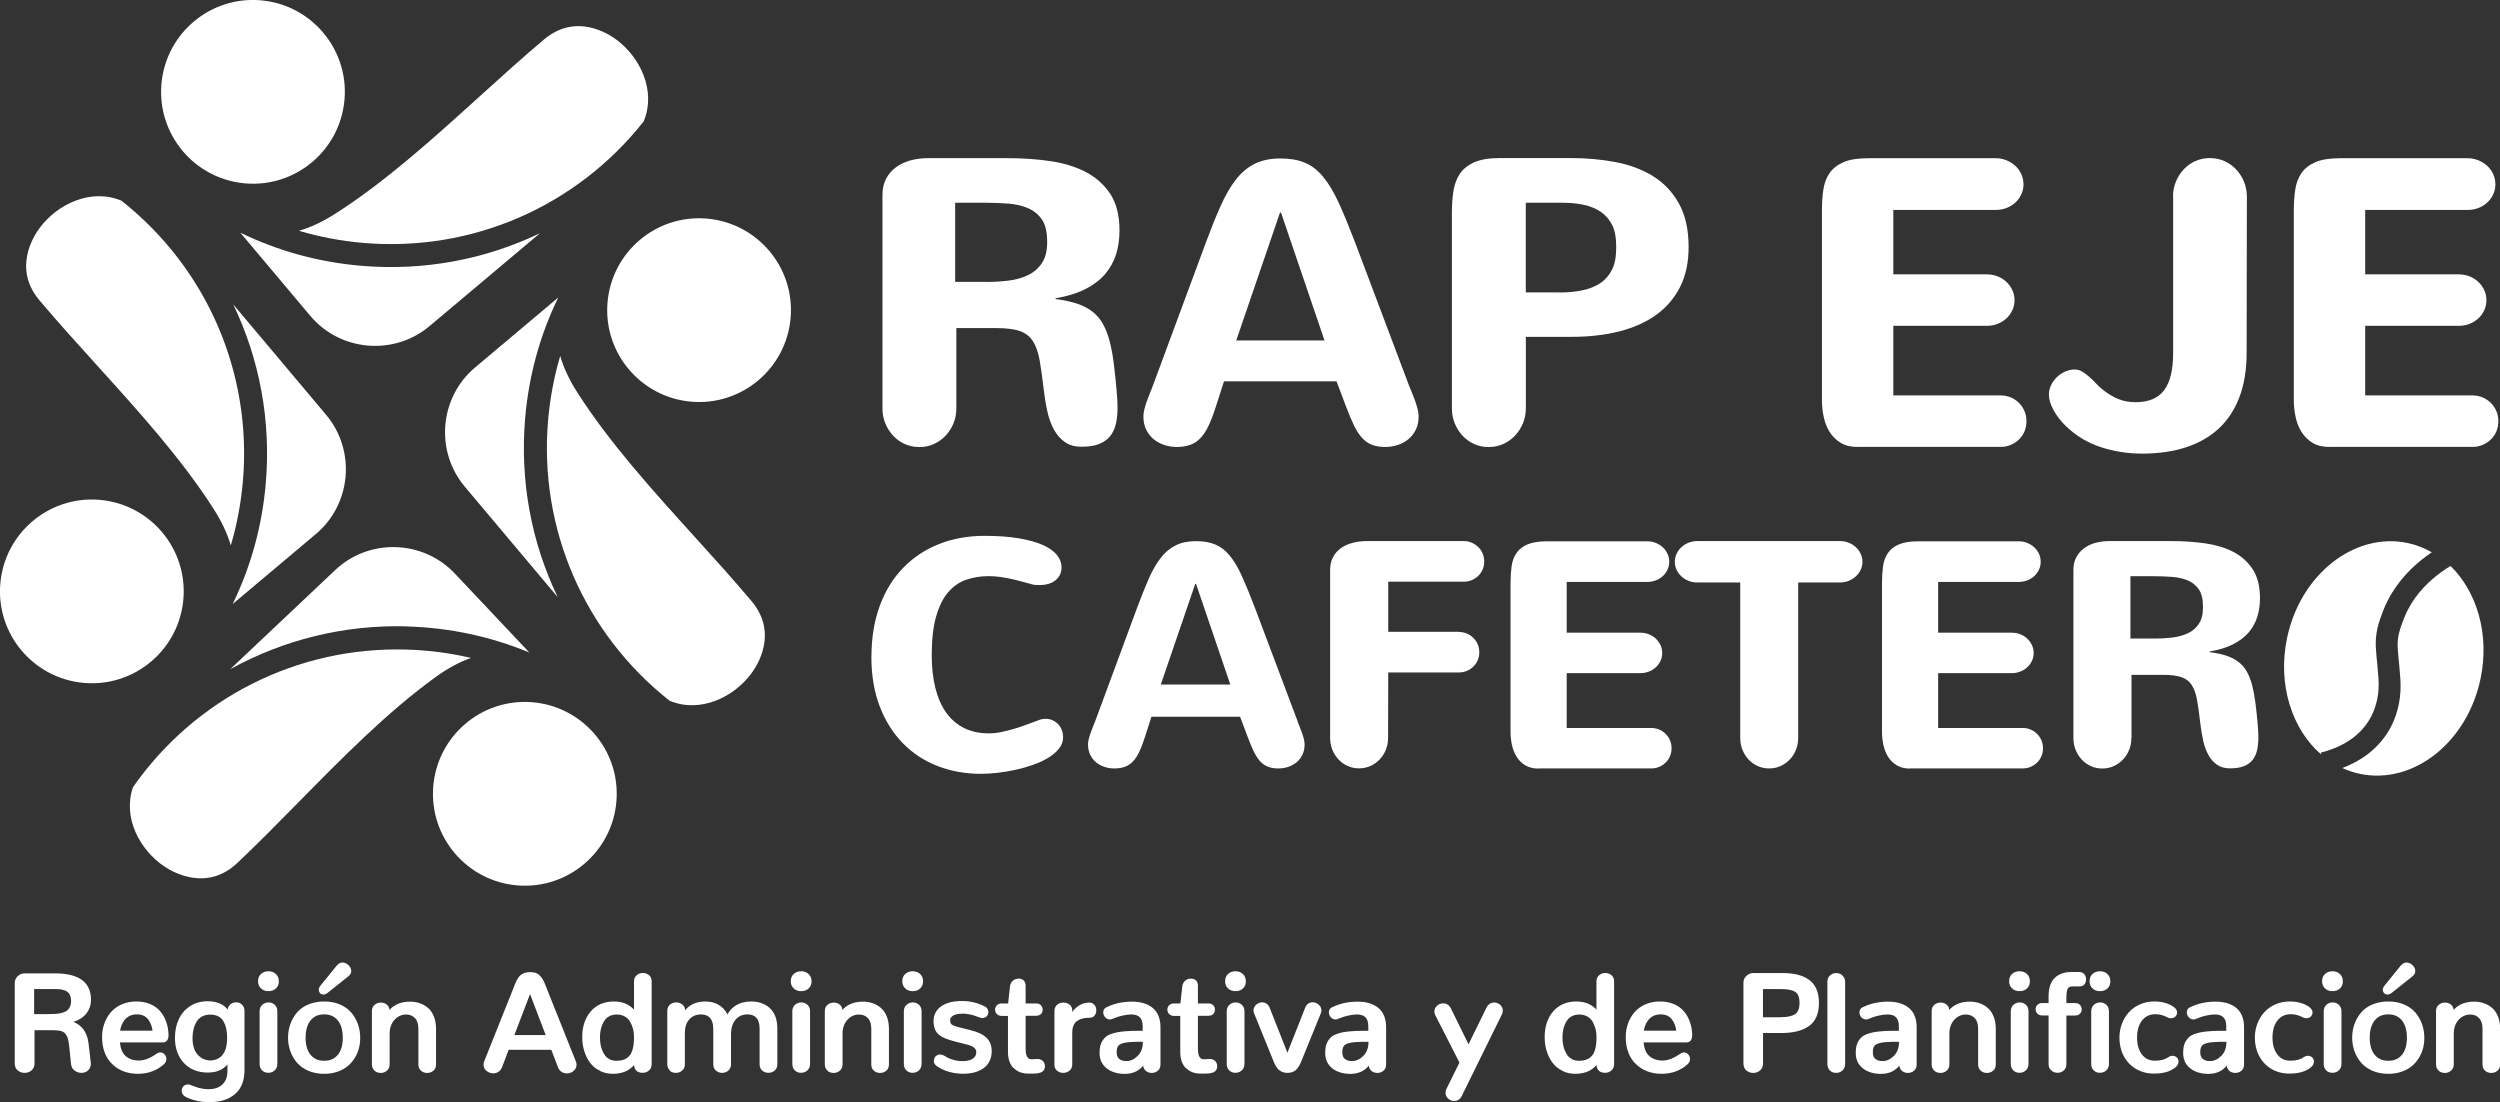 <svg xmlns="http://www.w3.org/2000/svg" id="Capa_1" data-name="Capa 1" viewBox="0 0 320.1 141.14"><rect x="0" y="0" width="320.1" height="141.14" fill="#333333" stroke="none"/><defs><style>      .cls-1 {        fill-rule: evenodd;      }      .cls-1, .cls-2 {        fill: #fff;      }    </style></defs><g><path class="cls-2" d="M90.52,27.99c-6.47-.56-12.17,4.24-12.73,10.71-.56,6.47,4.24,12.17,10.71,12.73,6.47.56,12.17-4.24,12.73-10.71.56-6.47-4.24-12.17-10.71-12.73Z"></path><path class="cls-2" d="M67.24,53.54c.47-5.44,1.89-10.62,4.24-15.45l-10.65,8.96c-4.56,3.83-5.15,10.7-1.32,15.26l11.9,14.15c-3.37-7.01-4.86-14.89-4.17-22.92Z"></path><path class="cls-2" d="M85.75,89.73c3.91,1.63,8.18-.47,10.41-3.44.88-1.16,3.47-5.28.07-9.32h0c-2.27-2.7-4.7-5.38-7.26-8.21-5.38-5.94-10.94-12.07-15.06-18.53-1.01-1.58-1.74-3.13-2.18-4.65-.79,2.65-1.3,5.39-1.55,8.21-1.2,13.88,4.62,27.3,15.56,35.94Z"></path><path class="cls-2" d="M20.67,10.75c-.56,6.47,4.24,12.17,10.71,12.73,6.47.56,12.17-4.24,12.73-10.71C44.67,6.31,39.87.6,33.4.04c-6.47-.56-12.17,4.24-12.73,10.71Z"></path><path class="cls-2" d="M46.22,34.03c-5.44-.47-10.62-1.89-15.45-4.24l8.96,10.65c3.83,4.56,10.7,5.15,15.26,1.32l14.15-11.9c-7.01,3.37-14.89,4.86-22.92,4.17Z"></path><path class="cls-2" d="M82.42,15.53c1.63-3.91-.47-8.18-3.44-10.41-1.16-.88-5.28-3.47-9.32-.07h0c-2.7,2.27-5.38,4.7-8.21,7.26-5.94,5.38-12.07,10.94-18.53,15.06-1.58,1.01-3.13,1.74-4.65,2.18,2.65.79,5.39,1.3,8.21,1.55,13.88,1.2,27.3-4.62,35.94-15.56Z"></path><path class="cls-2" d="M10.75,87.44c6.47.56,12.17-4.24,12.73-10.71.56-6.47-4.24-12.17-10.71-12.73-6.47-.56-12.17,4.24-12.73,10.71-.56,6.47,4.24,12.17,10.71,12.73Z"></path><path class="cls-2" d="M34.03,61.89c-.47,5.44-1.89,10.62-4.24,15.45l10.65-8.96c4.56-3.83,5.15-10.7,1.32-15.26l-11.9-14.15c3.37,7.01,4.86,14.89,4.17,22.92Z"></path><path class="cls-2" d="M15.53,25.69c-3.91-1.63-8.18.47-10.41,3.44-.88,1.16-3.47,5.28-.07,9.32h0c2.27,2.7,4.7,5.38,7.26,8.21,5.38,5.94,10.94,12.07,15.06,18.53,1.01,1.58,1.74,3.13,2.18,4.65.79-2.65,1.3-5.39,1.55-8.21,1.2-13.88-4.62-27.3-15.56-35.94Z"></path><path class="cls-2" d="M78.96,101.98c.19-6.49-4.93-11.91-11.42-12.1-6.49-.19-11.91,4.93-12.1,11.42-.19,6.49,4.93,11.91,11.42,12.1,6.49.19,11.91-4.93,12.1-11.42Z"></path><path class="cls-2" d="M52.11,80.21c5.46.16,10.71,1.28,15.67,3.34l-9.55-10.12c-4.09-4.33-10.98-4.53-15.31-.44l-13.44,12.69c6.81-3.76,14.59-5.71,22.64-5.48Z"></path><path class="cls-2" d="M17.04,100.76c-1.4,4,.94,8.14,4.03,10.2,1.21.81,5.47,3.16,9.31-.46h0c2.57-2.42,5.1-5,7.78-7.72,5.62-5.71,11.42-11.61,17.63-16.1,1.52-1.1,3.02-1.91,4.52-2.44-2.69-.63-5.46-.99-8.28-1.07-13.92-.4-26.99,6.18-34.99,17.6Z"></path></g><g><g><path class="cls-2" d="M122.45,52.27c0,.7-.12,1.35-.37,1.95-.25.6-.59,1.13-1.02,1.58-.43.45-.93.8-1.5,1.06s-1.18.38-1.85.38-1.28-.13-1.85-.38c-.57-.25-1.06-.61-1.49-1.06-.42-.45-.76-.98-1.01-1.58-.25-.6-.37-1.25-.37-1.95v-27.34c0-.78.16-1.46.47-2.05.31-.59.73-1.07,1.26-1.46.53-.39,1.14-.68,1.85-.88.7-.19,1.45-.29,2.23-.29h10.21c1.88,0,3.69.12,5.42.37,1.73.25,3.25.71,4.57,1.39,1.31.68,2.37,1.62,3.16,2.82.79,1.21,1.18,2.77,1.18,4.71,0,1.05-.14,2.05-.43,2.99-.29.94-.76,1.79-1.4,2.55-.65.76-1.49,1.4-2.53,1.93-1.04.53-2.32.93-3.83,1.18v.1c1.09.14,2.01.34,2.79.6.77.26,1.43.61,1.97,1.04.54.43.98.95,1.32,1.57.34.61.62,1.33.84,2.16.22.83.4,1.78.53,2.84.14,1.06.26,2.26.38,3.6.03.37.06.73.08,1.08.02.35.03.69.03,1.03,0,.73-.07,1.4-.2,2.01-.14.61-.37,1.14-.71,1.58-.34.44-.81.78-1.4,1.03-.59.25-1.36.37-2.29.37-.85,0-1.56-.19-2.13-.59s-1.04-.92-1.41-1.6c-.37-.68-.66-1.46-.85-2.35-.2-.89-.35-1.85-.47-2.86-.17-1.48-.34-2.71-.52-3.7-.18-.99-.46-1.79-.85-2.41-.39-.61-.95-1.04-1.67-1.3-.72-.25-1.71-.38-2.97-.38h-5.17v10.26ZM126.37,36.1c.92,0,1.83-.06,2.75-.17.92-.11,1.74-.34,2.48-.69.74-.35,1.34-.86,1.79-1.53.46-.67.69-1.57.69-2.69,0-1.29-.22-2.26-.66-2.9-.44-.64-1.03-1.13-1.76-1.45-.73-.32-1.57-.52-2.53-.6-.96-.08-1.96-.11-2.99-.11h-3.84v10.13h4.07Z"></path><path class="cls-2" d="M180.48,49.52c.12.31.25.62.38.95.14.33.26.67.38,1.01.12.34.22.67.29.98.08.31.11.6.11.85,0,.63-.11,1.18-.34,1.67-.23.48-.54.89-.93,1.22s-.84.59-1.36.76c-.52.18-1.06.27-1.64.27-.66,0-1.23-.09-1.71-.28-.48-.19-.9-.48-1.27-.89-.37-.41-.72-.94-1.03-1.59-.31-.65-.65-1.45-1.01-2.41l-1.22-3.23h-14.41l-1.04,3.23c-.31.97-.62,1.78-.93,2.44-.31.66-.66,1.19-1.04,1.59-.38.4-.82.69-1.31.87-.49.18-1.07.27-1.73.27-.58,0-1.12-.09-1.64-.27-.52-.18-.97-.43-1.36-.76-.39-.33-.7-.74-.93-1.22-.23-.48-.34-1.04-.34-1.67,0-.25.04-.54.11-.85.08-.31.17-.64.29-.98.12-.34.25-.67.38-1.01.14-.33.26-.65.38-.95l6.85-18.5c.64-1.73,1.26-3.26,1.85-4.59.59-1.33,1.23-2.46,1.93-3.37.7-.92,1.51-1.61,2.43-2.07.92-.47,2.03-.7,3.33-.7,1.22,0,2.27.18,3.13.55.87.36,1.65.97,2.34,1.81.7.84,1.36,1.95,1.99,3.32s1.32,3.06,2.09,5.06l6.97,18.5ZM163.89,27.22l-5.6,16.37h11.3l-5.57-16.37h-.13Z"></path><path class="cls-2" d="M195.37,52.27c0,.7-.13,1.35-.38,1.95-.25.6-.6,1.13-1.03,1.58-.43.45-.93.8-1.5,1.06-.57.25-1.18.38-1.85.38s-1.28-.13-1.84-.38c-.57-.25-1.07-.61-1.49-1.06-.42-.45-.76-.98-1.01-1.58-.25-.6-.37-1.25-.37-1.95v-25.02c0-.97.06-1.88.19-2.74.13-.86.4-1.6.81-2.23.42-.63,1.03-1.12,1.83-1.49.81-.36,1.9-.55,3.27-.55h9.19c1.95,0,3.83.17,5.64.51,1.81.34,3.41.94,4.8,1.79,1.39.86,2.5,2.02,3.33,3.5s1.25,3.34,1.25,5.6c0,1.95-.36,3.64-1.08,5.08-.72,1.43-1.74,2.63-3.05,3.58-1.32.95-2.9,1.66-4.75,2.13-1.85.47-3.89.7-6.13.7h-5.83v9.14ZM199.64,37.45c1.09,0,2.08-.09,2.98-.28.9-.19,1.67-.5,2.3-.93.64-.43,1.13-1.01,1.49-1.72.36-.71.53-1.67.53-2.88s-.17-2.13-.51-2.81c-.34-.69-.81-1.24-1.41-1.67-.6-.42-1.32-.73-2.16-.92-.84-.19-1.77-.28-2.79-.28h-4.71v11.48h4.28Z"></path><path class="cls-2" d="M237.86,57.23c-.87,0-1.59-.18-2.18-.53-.59-.36-1.06-.82-1.41-1.39-.36-.57-.61-1.21-.76-1.92s-.23-1.43-.23-2.14v-24.26c0-.97.06-1.86.18-2.69.12-.82.38-1.53.79-2.13.41-.59,1-1.06,1.78-1.4.78-.34,1.83-.51,3.16-.51h16.34c.49,0,.95.09,1.39.27s.81.42,1.13.71c.32.3.58.65.76,1.06s.28.84.28,1.3-.09.89-.28,1.29c-.19.4-.44.75-.76,1.04-.32.3-.7.53-1.13.7s-.9.25-1.39.25h-13.11v8.25h11.96c.49,0,.95.09,1.39.25.43.17.81.41,1.13.71.32.31.58.66.76,1.06.19.4.28.83.28,1.29s-.09.89-.28,1.29c-.19.4-.44.75-.76,1.04-.32.3-.7.53-1.13.7s-.9.25-1.39.25h-11.96v8.91h13.74c.46,0,.89.09,1.29.25.4.17.75.41,1.06.71.31.31.54.66.71,1.06.17.4.25.83.25,1.29s-.09.89-.25,1.29c-.17.4-.41.75-.71,1.04-.31.3-.66.53-1.06.7-.4.17-.83.25-1.29.25h-18.3Z"></path><path class="cls-2" d="M278.23,25.21c0-.7.12-1.34.37-1.95.25-.6.58-1.13,1.01-1.58.42-.45.92-.8,1.49-1.06.57-.25,1.18-.38,1.85-.38s1.28.13,1.85.38c.57.25,1.07.61,1.5,1.06.43.45.77.98,1.02,1.58.25.6.37,1.25.37,1.95l-.03,19.95c0,2.14-.3,4.01-.9,5.62-.6,1.61-1.47,2.96-2.61,4.03-1.14,1.08-2.53,1.89-4.19,2.44-1.65.55-3.54.83-5.66.83-1.88,0-3.68-.28-5.38-.85-1.71-.57-3.19-1.48-4.47-2.74-.61-.59-1.12-1.25-1.51-1.97-.4-.72-.6-1.39-.6-2,0-.41.09-.81.28-1.2.19-.39.43-.73.74-1.03.31-.3.66-.53,1.06-.71.4-.18.8-.27,1.21-.27.36,0,.69.09.99.28.31.19.61.41.9.67.3.26.59.55.87.85.28.31.57.58.88.81.61.49,1.26.88,1.93,1.16.68.28,1.43.42,2.24.42,1.66,0,2.88-.51,3.65-1.53.77-1.02,1.16-2.61,1.16-4.78v-20.01Z"></path><path class="cls-2" d="M298.28,57.23c-.87,0-1.59-.18-2.18-.53-.59-.36-1.06-.82-1.41-1.39-.36-.57-.61-1.21-.76-1.92-.15-.71-.23-1.43-.23-2.14v-24.26c0-.97.06-1.86.18-2.69.12-.82.38-1.53.79-2.13.41-.59,1-1.06,1.78-1.4.78-.34,1.83-.51,3.16-.51h16.34c.49,0,.95.09,1.39.27.43.18.81.42,1.13.71.32.3.58.65.76,1.06s.28.84.28,1.3-.09.89-.28,1.29c-.19.4-.44.75-.76,1.04-.32.3-.7.53-1.13.7-.43.17-.9.25-1.39.25h-13.11v8.25h11.96c.49,0,.95.09,1.39.25.43.17.81.41,1.13.71.32.31.58.66.76,1.06.19.4.28.83.28,1.29s-.09.89-.28,1.29c-.19.4-.44.75-.76,1.04-.32.3-.7.53-1.13.7-.43.17-.9.25-1.39.25h-11.96v8.91h13.74c.46,0,.89.09,1.29.25.4.17.75.41,1.06.71s.54.66.71,1.06c.17.4.25.83.25,1.29s-.09.89-.25,1.29c-.17.4-.41.75-.71,1.04-.31.3-.66.53-1.06.7-.4.17-.83.25-1.29.25h-18.3Z"></path></g><g><g><path class="cls-2" d="M111.58,84.09c0-2.43.36-4.61,1.07-6.53.71-1.92,1.71-3.54,3-4.86,1.28-1.32,2.81-2.34,4.58-3.04,1.77-.7,3.71-1.05,5.83-1.05,1.67,0,3.12.1,4.36.31,1.24.21,2.26.49,3.08.85.82.36,1.42.79,1.82,1.28.4.49.6,1.03.6,1.6,0,.39-.08.72-.24,1.01-.16.29-.37.53-.63.71-.26.19-.55.32-.87.41s-.64.13-.96.13c-.19,0-.37,0-.56-.01-.19,0-.37-.04-.54-.09-.51-.13-.99-.26-1.45-.39-.46-.13-.92-.24-1.36-.33-.45-.09-.9-.17-1.34-.23-.45-.06-.91-.09-1.39-.09-1,0-1.95.15-2.84.45-.89.3-1.66.83-2.32,1.59-.66.76-1.17,1.79-1.55,3.1-.38,1.3-.57,2.96-.57,4.98,0,1.55.15,2.94.46,4.18.31,1.24.77,2.29,1.37,3.15.61.86,1.37,1.52,2.29,1.99.92.46,1.98.69,3.2.69.49,0,1.01-.05,1.54-.16.53-.11,1.08-.24,1.64-.41.56-.17,1.13-.36,1.71-.57.58-.21,1.16-.43,1.73-.64.17-.05.39-.08.64-.08.33,0,.64.06.91.19.27.13.51.3.71.51.2.21.35.46.46.75.11.29.16.59.16.91,0,.52-.17,1-.51,1.43s-.79.83-1.35,1.17c-.56.35-1.21.65-1.94.91-.73.26-1.48.48-2.26.65-.78.17-1.55.3-2.32.39s-1.48.13-2.14.13c-1.98,0-3.82-.33-5.53-.99-1.71-.66-3.2-1.63-4.45-2.91-1.26-1.28-2.25-2.85-2.97-4.71-.72-1.86-1.08-4-1.08-6.41Z"></path><path class="cls-2" d="M166.12,92.33c.09.24.19.49.3.75.11.26.21.53.3.79.09.27.17.52.23.77.06.25.09.47.09.67,0,.49-.09.93-.27,1.31-.18.38-.42.7-.73.96-.31.26-.67.46-1.07.6-.41.14-.84.21-1.29.21-.52,0-.97-.07-1.34-.22-.37-.15-.71-.38-1-.7-.29-.32-.56-.74-.81-1.25-.25-.51-.51-1.15-.79-1.9l-.96-2.55h-11.35l-.82,2.55c-.24.76-.48,1.4-.73,1.93-.25.52-.52.94-.82,1.25-.3.31-.65.54-1.03.68-.39.14-.84.21-1.36.21-.45,0-.89-.07-1.29-.21-.41-.14-.77-.34-1.07-.6-.31-.26-.55-.58-.73-.96-.18-.38-.27-.82-.27-1.31,0-.2.03-.42.09-.67.06-.25.14-.5.23-.77.09-.27.19-.53.3-.79.11-.26.21-.51.3-.75l5.39-14.58c.51-1.36.99-2.57,1.45-3.62.46-1.05.97-1.94,1.52-2.66.55-.72,1.19-1.27,1.92-1.63.72-.37,1.6-.55,2.63-.55.96,0,1.78.14,2.47.43s1.3.76,1.84,1.42c.55.66,1.07,1.53,1.56,2.62.49,1.08,1.04,2.41,1.64,3.99l5.49,14.58ZM153.04,74.76l-4.41,12.89h8.9l-4.39-12.89h-.1Z"></path><path class="cls-2" d="M186.81,80.92c.36,0,.7.07,1.01.2.31.13.59.32.83.56.24.24.43.52.56.83.13.31.2.65.2,1.01s-.07.7-.2,1.01c-.13.31-.32.59-.56.82-.24.23-.52.42-.83.55-.31.13-.65.2-1.01.2h-9.06l-.02,8.38c0,.55-.1,1.06-.29,1.53-.19.47-.46.89-.8,1.24-.34.35-.74.63-1.18.83-.45.2-.93.3-1.45.3s-1.01-.1-1.45-.3c-.45-.2-.84-.48-1.17-.83-.33-.35-.6-.77-.79-1.24-.19-.47-.29-.99-.29-1.53v-21.5c0-.64.13-1.2.38-1.66.25-.47.59-.85,1.02-1.15.43-.3.93-.52,1.5-.67s1.18-.22,1.8-.22h12.43c.36,0,.7.07,1.01.21.31.14.59.33.83.56.24.23.43.51.56.83.13.32.2.66.2,1.02s-.07.7-.2,1.01c-.13.31-.32.59-.56.82-.24.23-.52.42-.83.55-.31.13-.65.2-1.01.2h-9.69v6.42h9.06Z"></path><path class="cls-2" d="M197.01,98.41c-.68,0-1.25-.14-1.71-.42-.46-.28-.83-.64-1.11-1.09-.28-.45-.48-.95-.6-1.51s-.18-1.12-.18-1.68v-19.11c0-.76.05-1.47.14-2.12.09-.65.3-1.21.62-1.67.32-.47.79-.84,1.4-1.1s1.44-.4,2.49-.4h12.87c.39,0,.75.07,1.09.21.34.14.64.33.89.56.25.23.45.51.6.83.15.32.22.66.22,1.02s-.07.7-.22,1.01c-.15.31-.35.59-.6.82-.25.23-.55.42-.89.55-.34.13-.71.2-1.09.2h-10.33v6.5h9.43c.39,0,.75.07,1.09.2.34.13.64.32.89.56.25.24.45.52.6.83.15.31.22.65.22,1.01s-.07.7-.22,1.01c-.15.31-.35.59-.6.82-.25.23-.55.42-.89.55-.34.13-.7.2-1.09.2h-9.43v7.02h10.83c.36,0,.7.07,1.01.2.31.13.59.32.83.56.24.24.43.52.56.83.13.31.2.65.2,1.01s-.07.7-.2,1.01c-.13.31-.32.59-.56.82-.24.23-.52.42-.83.55-.31.13-.65.2-1.01.2h-14.42Z"></path><path class="cls-2" d="M217.3,74.58c-.39,0-.76-.07-1.1-.21-.35-.14-.65-.33-.91-.57-.26-.24-.47-.52-.62-.84-.15-.32-.23-.66-.23-1.02s.08-.71.23-1.03c.15-.33.36-.61.62-.85.26-.24.56-.43.91-.57.35-.14.72-.21,1.1-.21h18.31c.39,0,.76.07,1.1.21.35.14.65.33.91.57.26.24.47.52.62.85.15.33.23.67.23,1.03s-.08.7-.23,1.02c-.15.32-.36.6-.62.84-.26.24-.57.43-.91.57-.35.14-.71.21-1.1.21h-5.37v19.91c0,.55-.1,1.06-.29,1.53-.19.47-.46.89-.8,1.24-.34.35-.74.63-1.18.83-.45.2-.93.3-1.45.3s-1.01-.1-1.45-.3c-.45-.2-.84-.48-1.17-.83-.33-.35-.6-.77-.79-1.24-.19-.47-.29-.99-.29-1.53v-19.91h-5.49Z"></path><path class="cls-2" d="M244.57,98.41c-.68,0-1.25-.14-1.71-.42-.46-.28-.83-.64-1.11-1.09-.28-.45-.48-.95-.6-1.51-.12-.56-.18-1.12-.18-1.68v-19.11c0-.76.05-1.47.14-2.12.09-.65.3-1.21.62-1.67.32-.47.79-.84,1.4-1.1.61-.27,1.44-.4,2.49-.4h12.87c.39,0,.75.07,1.09.21.34.14.64.33.89.56.25.23.45.51.6.83.15.32.22.66.22,1.02s-.07.7-.22,1.01c-.15.31-.35.59-.6.82-.25.23-.55.42-.89.55-.34.13-.71.2-1.09.2h-10.33v6.5h9.43c.39,0,.75.07,1.09.2.34.13.64.32.89.56.25.24.45.52.6.83.15.31.22.65.22,1.01s-.07.7-.22,1.01c-.15.31-.35.59-.6.82-.25.23-.55.42-.89.55-.34.13-.7.2-1.09.2h-9.43v7.02h10.83c.36,0,.7.07,1.01.2.31.13.59.32.83.56.24.24.43.52.56.83.13.31.2.65.2,1.01s-.07.7-.2,1.01c-.13.31-.32.59-.56.82-.24.23-.52.42-.83.55-.31.13-.65.2-1.01.2h-14.42Z"></path><path class="cls-2" d="M272.9,94.5c0,.55-.1,1.06-.29,1.53-.19.47-.46.89-.8,1.24-.34.35-.74.63-1.18.83-.45.2-.93.3-1.45.3s-1.01-.1-1.45-.3c-.45-.2-.84-.48-1.17-.83-.33-.35-.6-.77-.79-1.24-.19-.47-.29-.99-.29-1.53v-21.54c0-.61.12-1.15.37-1.61.25-.46.58-.85.99-1.15.41-.31.9-.54,1.45-.69.55-.15,1.14-.23,1.75-.23h8.04c1.48,0,2.91.1,4.27.29s2.56.56,3.6,1.09c1.04.54,1.86,1.28,2.49,2.23.62.95.93,2.19.93,3.71,0,.83-.11,1.61-.34,2.36-.23.74-.6,1.41-1.1,2.01-.51.59-1.17,1.1-2,1.52-.82.42-1.83.73-3.02.93v.08c.86.11,1.59.26,2.2.47.61.21,1.13.48,1.55.82.43.34.78.75,1.04,1.23.27.48.49,1.05.66,1.7.17.65.31,1.4.42,2.24.11.84.21,1.78.3,2.84.03.29.05.58.06.85.01.27.02.55.02.81,0,.57-.05,1.1-.16,1.58-.11.48-.29.9-.56,1.24-.27.35-.64.62-1.1.81-.47.19-1.07.29-1.8.29-.67,0-1.23-.15-1.67-.46-.45-.31-.82-.73-1.11-1.26-.29-.53-.52-1.15-.67-1.85-.15-.7-.28-1.45-.37-2.26-.13-1.16-.27-2.14-.41-2.92-.14-.78-.36-1.41-.67-1.9s-.74-.82-1.31-1.02c-.57-.2-1.35-.3-2.34-.3h-4.07v8.08ZM275.99,81.76c.72,0,1.44-.04,2.17-.13.72-.09,1.37-.27,1.96-.54.58-.27,1.05-.67,1.41-1.2.36-.53.54-1.23.54-2.12,0-1.02-.17-1.78-.52-2.29-.35-.51-.81-.89-1.38-1.14-.58-.25-1.24-.41-2-.47-.76-.06-1.54-.09-2.36-.09h-3.03v7.98h3.21Z"></path></g><g><path class="cls-1" d="M297.15,96.37c1.69-.43,3.03-1.08,4.09-1.87,1.06-.8,1.84-1.74,2.38-2.79.74-1.44,1.04-3.1.92-4.83-.09-1.22-.18-2.13-.26-2.91-.07-.78-.12-1.46-.07-2.17.03-.47.1-.95.22-1.45.16-.67.41-1.4.76-2.28.17-.44.36-.85.57-1.25,1.35-2.61,3.31-4.44,4.93-5.63.24-.17.46-.33.68-.48-.96-.54-2-.96-3.12-1.19-6.84-1.41-13.75,4.07-15.43,12.24-1.22,5.93.66,11.64,4.4,14.86l-.08-.23Z"></path><path class="cls-1" d="M313.76,72.47c-.37.22-.8.5-1.26.84-1.41,1.03-3.1,2.62-4.21,4.79-.17.33-.33.68-.47,1.04-.37.93-.58,1.6-.7,2.14-.11.55-.14.99-.12,1.56.01.38.05.81.1,1.34.07.71.16,1.58.24,2.71.15,2.13-.21,4.24-1.18,6.12-.7,1.37-1.73,2.6-3.08,3.62-.91.68-1.97,1.25-3.16,1.71.72.33,1.47.58,2.27.75,6.84,1.41,13.75-4.07,15.43-12.24,1.16-5.63-.47-11.07-3.84-14.37Z"></path></g></g></g><g><path class="cls-2" d="M2.37,136.89c-.21-.18-.32-.43-.32-.75v-10.32c0-.29.11-.54.32-.74.21-.21.46-.31.76-.31h3.86c2.97,0,4.46,1.05,4.46,3.16,0,.73-.23,1.34-.7,1.85-.46.51-1.15.84-2.06.99v.03c1.46.31,2.28,1.27,2.46,2.88l.28,2.45v.04s0,.04,0,.04v.04c0,.2-.07.38-.19.55-.2.25-.48.38-.83.38-.28,0-.53-.08-.76-.24-.23-.16-.36-.39-.39-.69l-.24-2.32c-.05-.44-.11-.79-.19-1.05-.08-.26-.2-.48-.37-.67-.17-.19-.38-.32-.65-.39-.27-.07-.62-.11-1.04-.11h-2.57v4.44c0,.32-.11.57-.32.75s-.47.27-.76.27-.54-.09-.75-.27ZM6.24,130.04c.35,0,.65,0,.89-.02s.51-.06.8-.13c.3-.07.53-.17.71-.3.18-.13.33-.31.45-.55.12-.24.19-.53.19-.87,0-.18-.02-.35-.05-.51-.03-.15-.08-.28-.13-.39-.05-.11-.13-.21-.22-.29-.1-.09-.19-.16-.27-.22-.09-.06-.2-.11-.33-.15s-.26-.07-.36-.09c-.1-.02-.23-.03-.39-.04s-.29-.01-.39-.02c-.1,0-.23,0-.4,0h-2.54v3.58h2.05Z"></path><path class="cls-2" d="M2.37,136.89l.12-.14c-.17-.14-.25-.33-.25-.61v-10.32c0-.24.08-.43.26-.61.18-.18.38-.26.63-.26h3.86c1.47,0,2.55.26,3.24.76.69.49,1.03,1.21,1.04,2.22,0,.69-.21,1.25-.65,1.73-.43.47-1.07.78-1.96.93l-.15.03v.34l.15.03c.7.15,1.23.45,1.61.89.38.45.62,1.05.71,1.83l.28,2.45v.03s0,.04,0,.04v.03h.18-.18c0,.16-.05.3-.15.43l.15.11-.14-.11c-.17.21-.38.31-.69.31-.24,0-.45-.07-.65-.21-.19-.13-.28-.3-.32-.56h0s-.24-2.32-.24-2.32c-.05-.45-.11-.8-.19-1.08-.08-.28-.22-.53-.41-.74-.19-.22-.45-.37-.74-.44-.29-.08-.65-.11-1.09-.11h-2.75v4.63c0,.28-.09.47-.25.61-.18.15-.39.22-.64.22-.25,0-.45-.07-.63-.22l-.12.14-.12.14c.24.21.54.31.87.31.33,0,.63-.1.88-.31.26-.21.39-.53.39-.89v-4.26h2.34s.04,0,.04,0c.42,0,.75.04.99.1.24.06.42.17.56.33.15.17.26.36.33.6.07.24.13.58.18,1.01l.24,2.32h0c.04.34.2.63.47.82.26.18.55.28.86.28.4,0,.74-.15.97-.45h0s0,0,0,0c.14-.19.22-.41.23-.65h0v-.04h0s0-.06,0-.06v-.04s-.28-2.45-.28-2.45c-.09-.83-.35-1.51-.79-2.02-.44-.51-1.05-.85-1.81-1.01l-.04.18h.18v-.03h-.18l.03.18c.94-.15,1.67-.5,2.17-1.04.5-.54.75-1.21.74-1.97,0-1.09-.4-1.96-1.19-2.52-.79-.56-1.94-.82-3.45-.82h-3.86c-.34,0-.65.13-.89.36-.24.24-.37.54-.37.87v10.32c0,.36.13.68.38.89l.12-.14ZM6.24,130.04v.18c.35,0,.65,0,.9-.02.25-.02.53-.06.84-.13.31-.08.57-.18.78-.33.21-.15.38-.36.51-.62.14-.27.21-.59.21-.95,0-.2-.02-.38-.06-.55-.04-.16-.08-.31-.14-.43-.06-.13-.15-.25-.26-.35-.1-.09-.2-.17-.3-.23-.11-.07-.23-.13-.38-.17-.14-.04-.26-.07-.38-.1-.12-.02-.25-.04-.42-.05-.16,0-.29-.01-.39-.02-.1,0-.24,0-.41,0h-2.73v3.95h2.23v-.37h-1.87v-3.21s2.25,0,2.25,0h.1c.17,0,.3,0,.4,0,.1,0,.23,0,.39.02.15,0,.28.02.37.04.1.02.21.05.34.09.12.04.22.08.28.12.08.05.16.12.25.2.08.07.14.15.18.24.04.09.08.21.12.35.03.14.05.29.05.47,0,.32-.06.58-.17.78-.11.22-.25.38-.4.48-.15.11-.37.2-.65.27-.29.07-.55.11-.77.12-.23.01-.53.02-.87.02v.18Z"></path><path class="cls-2" d="M14.45,136.08c-.8-.8-1.21-1.9-1.21-3.3,0-.58.09-1.13.28-1.66.19-.52.45-.98.8-1.39.35-.4.79-.72,1.32-.96.54-.24,1.13-.35,1.78-.35s1.25.11,1.76.34c.51.22.92.53,1.23.92.31.39.54.83.7,1.31s.25,1.02.26,1.59c0,.21-.04.38-.13.51-.09.14-.23.2-.43.2h-5.67c.04.92.29,1.59.76,2.03.46.44,1.09.66,1.86.66.72,0,1.52-.31,2.4-.93.11-.07.22-.11.33-.11.16,0,.3.07.42.2.12.13.18.29.18.46,0,.22-.09.41-.29.56-.86.76-1.93,1.14-3.18,1.14-1.31-.01-2.37-.42-3.18-1.22ZM19.75,132.15c-.05-.7-.26-1.29-.63-1.76-.37-.47-.91-.7-1.61-.7-.36,0-.69.07-.99.22-.29.14-.53.33-.72.57-.18.24-.33.5-.44.78s-.17.58-.2.89h4.58Z"></path><path class="cls-2" d="M14.45,136.08l.13-.13c-.76-.77-1.15-1.81-1.15-3.17,0-.56.09-1.09.27-1.59.18-.5.44-.94.77-1.33.33-.38.74-.68,1.26-.91.51-.22,1.08-.34,1.71-.34.64,0,1.2.11,1.69.32.49.22.87.5,1.16.87.29.37.52.79.67,1.26.16.47.24.98.25,1.53h.18s-.18,0-.18,0c0,.18-.04.32-.1.41-.06.08-.12.12-.27.12h-5.86v.19c.05.94.31,1.67.82,2.15.5.47,1.18.71,1.99.71.78,0,1.61-.33,2.51-.97l-.11-.15.1.15c.09-.06.16-.08.22-.08.11,0,.19.04.28.14.09.1.13.2.13.34,0,.17-.06.29-.22.42h0s0,0,0,0c-.83.73-1.84,1.09-3.06,1.1-1.28-.01-2.28-.4-3.05-1.17l-.13.13-.13.13c.84.84,1.96,1.27,3.31,1.28,1.3,0,2.41-.4,3.31-1.19l-.12-.14.12.14c.22-.18.36-.43.35-.71,0-.21-.08-.42-.22-.58-.14-.16-.34-.26-.56-.26-.15,0-.3.05-.43.14h0c-.86.61-1.63.9-2.3.9-.74,0-1.31-.21-1.74-.61-.42-.39-.66-1.01-.7-1.9h-.18v.19h5.67c.24,0,.46-.09.58-.29.11-.17.16-.38.16-.62h0c-.01-.59-.1-1.14-.27-1.64-.17-.51-.41-.97-.74-1.37-.33-.41-.76-.74-1.3-.97-.54-.24-1.15-.35-1.83-.35-.67,0-1.29.12-1.86.37-.56.25-1.02.58-1.39,1.01-.36.42-.64.9-.83,1.45-.2.54-.29,1.12-.29,1.72,0,1.43.42,2.59,1.26,3.43l.13-.13ZM19.75,132.15h.18c-.05-.75-.28-1.37-.67-1.87-.4-.52-1.01-.77-1.75-.77-.39,0-.75.08-1.07.24-.32.15-.58.36-.78.62-.2.25-.35.53-.46.83-.11.3-.18.61-.21.94l-.02.2h4.98v-.2s-.2.01-.2.01v-.18h-4.58v.18l.18.02c.03-.3.09-.58.19-.84.1-.27.24-.51.41-.73.17-.21.38-.39.65-.52.27-.13.57-.2.9-.2.66,0,1.13.21,1.46.63.34.43.54.98.59,1.65h.18v-.2.18Z"></path><path class="cls-2" d="M25.08,140.75c-.55-.14-.98-.3-1.3-.5-.11-.07-.19-.15-.25-.26-.05-.1-.08-.2-.08-.31s.02-.21.07-.3c.05-.1.12-.17.21-.23.09-.06.2-.09.31-.09h.08s.09.02.09.02l.09.03c.07.02.23.08.47.17.24.09.44.16.57.2.14.04.34.09.59.13.26.04.51.07.77.07.81,0,1.45-.22,1.92-.66.46-.44.7-1.05.7-1.84v-1.44c-.52.96-1.41,1.44-2.65,1.44s-2.23-.39-2.96-1.17c-.73-.78-1.1-1.81-1.1-3.1,0-.86.16-1.63.47-2.31.31-.67.78-1.21,1.39-1.6.61-.39,1.33-.59,2.14-.59.49,0,.92.07,1.28.19.36.13.65.29.86.49s.41.45.61.75v-.58c.03-.23.13-.41.3-.54s.36-.19.58-.19c.24,0,.44.08.62.24.18.16.27.38.27.66v7.6c0,1.31-.39,2.29-1.16,2.94-.78.65-1.82.98-3.13.98-.63,0-1.22-.07-1.77-.21ZM28.65,135.18c.43-.5.65-1.27.66-2.3,0-.47-.04-.89-.12-1.25-.08-.37-.21-.7-.38-1-.18-.3-.42-.53-.73-.69-.31-.16-.68-.24-1.1-.24s-.8.09-1.13.26c-.33.17-.58.41-.77.71-.19.3-.33.63-.43,1-.1.37-.14.77-.14,1.2,0,1,.23,1.76.71,2.28.47.52,1.05.78,1.74.8.7,0,1.27-.26,1.7-.76Z"></path><path class="cls-2" d="M25.08,140.75l.04-.18c-.54-.14-.96-.3-1.25-.48-.09-.05-.14-.12-.18-.19l-.06-.22.05-.22.15-.16c.06-.04.13-.06.21-.06v-.18.18s.06,0,.06,0h.06s.08.04.08.04c.06.02.22.08.46.17.25.09.44.16.59.21.15.05.36.09.62.14.27.05.53.07.8.07.84,0,1.54-.23,2.04-.71.51-.48.76-1.15.75-1.98v-2.17l-.35.63c-.5.9-1.29,1.34-2.49,1.35-1.2,0-2.13-.37-2.82-1.11-.7-.74-1.05-1.72-1.05-2.97,0-.84.15-1.58.45-2.23.3-.65.74-1.15,1.32-1.52.58-.37,1.26-.56,2.04-.56.47,0,.88.06,1.22.18.35.12.61.28.8.45.2.18.39.42.58.72l.34.53v-1.21h-.18l.18.02c.03-.19.1-.32.23-.42.14-.11.29-.16.47-.16.19,0,.35.06.5.19.13.12.2.28.21.52v7.6c0,1.27-.37,2.19-1.1,2.8-.73.62-1.73.93-3.01.93-.62,0-1.19-.07-1.72-.2l-.05.18-.05.18c.57.14,1.17.21,1.81.21,1.34,0,2.43-.33,3.24-1.02.83-.69,1.23-1.74,1.23-3.08v-7.6c0-.32-.11-.6-.33-.8-.21-.19-.47-.29-.74-.28-.26,0-.5.08-.7.23-.21.16-.34.39-.37.66h0v.6h.18l.15-.1c-.2-.32-.41-.58-.64-.79-.23-.22-.54-.39-.92-.53-.39-.14-.84-.21-1.34-.21-.85,0-1.6.21-2.24.62-.64.41-1.13.97-1.46,1.68-.33.7-.49,1.5-.49,2.39,0,1.32.38,2.41,1.15,3.22.77.82,1.81,1.23,3.09,1.22,1.29,0,2.27-.52,2.82-1.54l-.16-.09h-.18v1.44c0,.76-.22,1.31-.64,1.71-.42.4-1.01.61-1.79.61-.24,0-.49-.02-.73-.06-.25-.04-.44-.08-.57-.12-.13-.04-.32-.11-.57-.2-.25-.09-.4-.15-.48-.18l-.09-.03h-.01s-.1-.02-.1-.02h-.01s-.1,0-.1,0h0s0,0,0,0c-.15,0-.29.04-.41.12-.12.08-.21.18-.27.3-.06.12-.09.25-.09.39,0,.14.04.27.1.4.07.13.18.24.31.32.34.21.79.38,1.35.52l.04-.18ZM28.65,135.18l.14.12c.47-.55.7-1.36.7-2.42,0-.48-.04-.91-.13-1.29-.08-.39-.22-.74-.41-1.05-.19-.33-.46-.58-.8-.76-.34-.18-.74-.26-1.19-.26-.45,0-.86.09-1.21.28-.35.18-.64.44-.84.77-.2.32-.35.67-.45,1.06-.1.39-.15.8-.15,1.25,0,1.03.24,1.84.75,2.4.5.55,1.14.84,1.87.86h0s0,0,0,0c.75,0,1.38-.28,1.84-.82l-.14-.12-.14-.12c-.4.46-.91.69-1.57.7v.18s0-.18,0-.18c-.65-.02-1.17-.26-1.61-.74-.43-.47-.66-1.18-.66-2.15,0-.42.05-.8.14-1.16.09-.35.23-.67.4-.95.17-.27.4-.48.7-.64.3-.15.64-.23,1.04-.23.4,0,.74.08,1.02.22.28.15.49.35.65.62.16.28.29.59.36.94.08.35.12.76.12,1.21,0,1.01-.22,1.73-.61,2.18l.14.12Z"></path><path class="cls-2" d="M33.55,126.43c-.21-.2-.32-.46-.32-.79s.11-.58.32-.79c.21-.2.49-.3.83-.3s.62.1.83.3c.21.2.31.46.31.79s-.11.59-.32.79c-.21.2-.49.3-.83.3s-.62-.1-.83-.3ZM33.7,136.93c-.18-.16-.27-.4-.27-.7v-6.75c0-.29.09-.52.29-.69.19-.17.41-.25.67-.25s.47.08.66.25c.19.17.28.4.28.69v6.75c0,.29-.1.52-.29.69-.19.17-.42.26-.68.26s-.48-.08-.66-.25Z"></path><path class="cls-2" d="M33.55,126.43l.13-.13c-.17-.16-.26-.37-.26-.66,0-.28.09-.49.26-.65.17-.17.4-.25.71-.25.31,0,.53.09.7.25.17.17.25.37.26.65,0,.29-.09.49-.26.66-.17.16-.4.25-.71.25-.31,0-.52-.09-.7-.25l-.13.13-.13.13c.25.24.58.35.95.35.38,0,.71-.11.96-.35.25-.23.38-.56.37-.92,0-.36-.12-.68-.37-.92-.24-.24-.58-.36-.96-.36-.38,0-.71.12-.96.35-.25.24-.37.56-.37.92,0,.37.12.69.37.92l.13-.13ZM33.7,136.93l.12-.14c-.14-.13-.21-.29-.21-.56v-6.75c0-.26.08-.42.22-.55.16-.14.33-.2.55-.2.21,0,.38.07.54.2.14.13.22.3.22.55v6.75c0,.25-.08.41-.23.55-.16.14-.34.21-.56.21-.22,0-.39-.07-.54-.2l-.12.14-.12.14c.21.19.49.3.79.29.3,0,.58-.1.8-.3.23-.2.35-.5.35-.83v-6.75c0-.33-.11-.63-.34-.83-.22-.2-.49-.3-.78-.3-.3,0-.58.1-.8.3-.23.2-.35.5-.35.83v6.75c0,.34.11.63.33.83l.12-.14Z"></path><path class="cls-2" d="M39.54,136.93c-.58-.25-1.04-.58-1.4-1-.35-.42-.62-.89-.81-1.41-.18-.52-.28-1.07-.28-1.65s.09-1.15.28-1.67c.19-.53.46-1,.81-1.42.35-.42.82-.75,1.4-.99.58-.24,1.22-.37,1.95-.37s1.36.12,1.93.36c.57.24,1.04.57,1.4.98s.64.89.83,1.42c.19.53.29,1.1.29,1.7,0,.46-.06.89-.17,1.32-.11.42-.29.83-.53,1.21-.24.38-.53.71-.87.99-.34.28-.76.5-1.25.67-.49.16-1.03.25-1.62.25-.73,0-1.38-.12-1.95-.37ZM43.38,135.18c.45-.55.67-1.32.67-2.31s-.23-1.77-.68-2.33c-.45-.56-1.08-.84-1.88-.84s-1.43.28-1.88.84-.68,1.34-.68,2.33.23,1.76.68,2.31c.45.55,1.08.83,1.88.83s1.44-.28,1.88-.83ZM41.11,127.04c-.08-.08-.13-.18-.13-.31s.05-.24.14-.35l2.08-2.56c.2-.26.41-.39.63-.39.23,0,.45.09.64.28.2.18.3.39.3.62,0,.2-.09.37-.28.52l-2.69,2.15c-.14.11-.27.16-.4.16s-.22-.04-.31-.12Z"></path><path class="cls-2" d="M39.54,136.93l.07-.17c-.56-.24-.99-.55-1.33-.95-.34-.4-.6-.85-.77-1.35-.18-.5-.27-1.03-.27-1.59,0-.57.09-1.1.27-1.61.18-.51.44-.96.78-1.36.33-.39.77-.71,1.33-.94.55-.23,1.17-.35,1.87-.35.69,0,1.31.12,1.86.34.55.23.99.54,1.33.93.35.4.61.85.79,1.36.18.51.27,1.05.27,1.63,0,.44-.05.86-.16,1.27-.11.41-.28.79-.51,1.16-.23.36-.51.68-.83.95-.32.26-.72.48-1.19.63-.47.16-.99.24-1.56.24-.71,0-1.33-.12-1.88-.36l-.07.17-.07.17c.6.26,1.28.39,2.03.39.6,0,1.16-.08,1.68-.26.51-.17.94-.4,1.31-.7.36-.29.66-.64.91-1.03.25-.4.43-.81.55-1.26.12-.44.17-.9.17-1.37,0-.62-.1-1.21-.3-1.76-.2-.55-.48-1.04-.86-1.48-.38-.44-.87-.78-1.46-1.03-.6-.25-1.26-.37-2-.37-.74,0-1.42.13-2.02.38-.6.25-1.09.6-1.46,1.04-.37.44-.65.93-.85,1.48-.19.55-.29,1.13-.29,1.74,0,.6.1,1.17.29,1.71.19.54.47,1.03.84,1.47.38.44.87.79,1.46,1.05l.07-.17ZM43.38,135.18l.14.12c.48-.6.72-1.41.72-2.42,0-1.02-.23-1.84-.72-2.45-.48-.61-1.18-.92-2.02-.91-.84,0-1.54.3-2.02.91-.49.6-.72,1.43-.72,2.45,0,1.01.23,1.83.72,2.42.49.6,1.18.9,2.02.9.85,0,1.55-.3,2.03-.9l-.14-.12-.14-.12c-.42.51-.98.76-1.74.76-.76,0-1.32-.25-1.74-.76-.42-.51-.64-1.23-.64-2.19,0-.97.22-1.7.64-2.22.42-.51.98-.77,1.74-.77.76,0,1.32.26,1.74.77.42.52.64,1.25.64,2.22,0,.96-.22,1.68-.63,2.19l.14.12ZM41.11,127.04l.13-.13s-.07-.09-.07-.18c0-.07.03-.15.1-.24l2.08-2.56h0c.19-.24.35-.32.49-.32.18,0,.34.07.52.23.17.16.24.31.24.49,0,.13-.05.25-.21.38l-2.69,2.15c-.12.09-.21.12-.28.12-.08,0-.13-.02-.18-.07l-.13.13-.13.13c.11.11.27.17.44.17.18,0,.35-.08.51-.2l2.69-2.15c.22-.17.35-.41.35-.66,0-.29-.13-.55-.36-.76-.22-.21-.49-.33-.77-.33-.3,0-.56.18-.78.46l.15.11-.14-.12-2.08,2.56c-.11.14-.18.3-.18.47,0,.17.06.33.18.44l.13-.13Z"></path><path class="cls-2" d="M48.07,136.94c-.19-.16-.28-.38-.28-.67v-6.84c0-.28.1-.49.29-.65.19-.16.41-.24.67-.24s.48.08.67.23.28.36.28.64v.48c.24-.48.6-.84,1.09-1.09.48-.25,1.05-.38,1.71-.38.43,0,.83.07,1.2.19.37.13.7.32,1,.58.29.26.52.61.69,1.04.17.43.25.93.25,1.5v4.54c0,.29-.09.51-.29.67-.19.16-.42.24-.67.24s-.47-.08-.66-.24c-.18-.16-.28-.38-.28-.67v-4.56c0-.65-.16-1.15-.49-1.5-.33-.35-.76-.52-1.29-.52-.62,0-1.15.24-1.59.73-.44.48-.67,1.12-.67,1.91v3.93c0,.28-.09.5-.28.67s-.41.24-.67.24-.48-.08-.67-.24Z"></path><path class="cls-2" d="M48.07,136.94l.12-.14c-.14-.12-.21-.28-.22-.53v-6.84c0-.24.07-.39.22-.51.16-.13.33-.19.56-.2.22,0,.4.06.55.19.14.12.21.26.21.49v1.26l.35-.69c.23-.45.56-.78,1.01-1.01.45-.23.99-.36,1.63-.36.41,0,.79.06,1.14.18.35.12.66.3.94.55.27.24.48.56.64.97.16.41.24.88.24,1.43v4.54c0,.25-.07.41-.22.53-.16.13-.33.19-.56.2-.22,0-.38-.06-.54-.19-.14-.12-.21-.28-.21-.53v-4.56c0-.68-.17-1.23-.54-1.62-.36-.38-.85-.58-1.42-.58-.67,0-1.26.27-1.73.79-.48.52-.72,1.21-.72,2.03h0v3.94c0,.24-.07.4-.22.53-.16.13-.33.2-.55.2-.22,0-.4-.06-.55-.19l-.12.14-.12.14c.22.19.49.28.79.28.3,0,.57-.1.79-.29.23-.2.35-.48.35-.8v-3.93h0c0-.75.22-1.34.63-1.79.42-.45.89-.66,1.46-.67.49,0,.86.15,1.15.46.29.3.44.75.44,1.37v4.56c0,.33.11.62.34.81.22.19.49.28.78.28.3,0,.57-.09.79-.28.24-.19.35-.48.35-.81v-4.54c0-.58-.09-1.11-.26-1.56-.18-.45-.42-.83-.74-1.11-.31-.28-.67-.48-1.06-.62-.39-.14-.81-.21-1.26-.21-.68,0-1.28.13-1.8.4-.52.27-.91.66-1.17,1.17l.16.08h.18v-.48c0-.31-.11-.59-.34-.78-.22-.18-.49-.27-.78-.27-.3,0-.57.1-.79.28-.23.19-.35.48-.35.79v6.84c0,.33.11.62.35.81l.12-.14Z"></path><path class="cls-2" d="M70.73,134.23h-5.72l-.89,2.33c-.09.23-.22.4-.39.51-.17.11-.36.17-.57.17-.28,0-.53-.09-.75-.26-.22-.18-.32-.39-.32-.65,0-.12.02-.23.07-.35l4-10.02c.21-.52.45-.87.72-1.05.27-.17.6-.26.99-.26.26,0,.48.03.65.08.18.05.36.18.55.38.19.2.36.48.51.85l4,10.02c.05.12.07.23.07.35,0,.26-.11.48-.32.65-.22.18-.47.26-.75.26-.21,0-.4-.06-.57-.17-.17-.11-.3-.28-.39-.51l-.89-2.33ZM67.86,126.75l-2.27,5.96h4.55l-2.27-5.96Z"></path><path class="cls-2" d="M70.73,134.23v-.18h-5.84l-.94,2.45c-.08.2-.18.34-.32.43-.14.09-.3.14-.47.14-.24,0-.45-.07-.63-.22-.18-.15-.25-.3-.26-.51,0-.09.02-.18.06-.28l4-10.02c.2-.51.43-.82.65-.96.24-.15.53-.23.89-.23.25,0,.45.03.6.07.13.04.29.14.47.33.17.18.33.44.47.79l.17-.07-.17.07,4,10.02c.04.1.06.19.06.28,0,.21-.08.36-.26.51-.19.15-.39.22-.63.22-.17,0-.32-.05-.47-.14-.14-.09-.24-.22-.32-.42l-.94-2.45h-.13v.18l-.17.07.89,2.33c.1.26.25.47.46.6.2.13.43.2.67.2.32,0,.62-.1.86-.31.25-.2.39-.48.39-.8,0-.14-.03-.28-.08-.41l-4-10.02h0c-.16-.38-.33-.68-.55-.91-.2-.22-.41-.37-.63-.43-.2-.06-.43-.09-.7-.09-.41,0-.78.09-1.08.29-.32.21-.57.59-.79,1.13l-4,10.02c-.05.13-.08.27-.08.41,0,.31.14.59.39.8.25.2.54.31.86.31.24,0,.47-.07.67-.2.21-.14.36-.34.46-.6l.84-2.21h5.59v-.18l-.17.07.17-.07ZM67.86,126.75l-.17-.07-2.37,6.21h5.08l-2.54-6.66-.17.45.17.07-.17.07,2.18,5.71h-4.01l2.18-5.71-.17-.07-.17.07.17-.07Z"></path><path class="cls-2" d="M76.87,136.93c-.48-.24-.87-.58-1.18-.99-.31-.41-.54-.89-.7-1.43-.16-.54-.25-1.11-.25-1.71,0-1.31.35-2.37,1.04-3.17.69-.81,1.64-1.21,2.82-1.21,1.27,0,2.19.48,2.76,1.43v-4.19c0-.28.09-.49.28-.65s.41-.23.67-.23.48.08.67.23c.18.16.28.37.28.65v10.61c0,.28-.1.5-.29.67-.19.16-.41.24-.67.24-.62,0-.93-.3-.93-.91v-.48c-.57,1.01-1.53,1.51-2.89,1.51-.59,0-1.13-.12-1.61-.37ZM80.8,135.2c.37-.54.56-1.33.56-2.37,0-.41-.04-.79-.13-1.15-.09-.36-.22-.69-.41-.99-.18-.3-.43-.54-.75-.72-.32-.18-.69-.26-1.12-.26-.34,0-.64.06-.91.19-.27.12-.49.29-.66.49-.17.2-.32.44-.43.72-.11.28-.19.56-.24.84-.05.28-.07.57-.07.87s.02.58.06.86c.04.28.12.56.23.85.11.29.25.54.41.76.16.22.38.39.65.53.27.14.58.2.92.2.89,0,1.52-.27,1.89-.81Z"></path><path class="cls-2" d="M76.87,136.93l.08-.16c-.45-.23-.82-.54-1.11-.94-.29-.4-.52-.85-.68-1.38-.16-.52-.24-1.07-.24-1.65,0-1.28.34-2.28,1-3.05.66-.77,1.54-1.14,2.68-1.15,1.22,0,2.06.44,2.6,1.34l.34.57v-4.86c0-.24.07-.39.21-.51.16-.13.33-.19.55-.19.22,0,.39.06.55.19.14.12.21.27.21.51v10.61c0,.24-.07.4-.22.53-.16.13-.33.2-.56.2-.28,0-.46-.07-.57-.17-.11-.11-.18-.28-.18-.55v-1.18l-.34.62c-.54.95-1.41,1.41-2.73,1.42-.57,0-1.07-.12-1.52-.35l-.08.16-.08.16c.51.26,1.07.39,1.69.39,1.4,0,2.45-.54,3.05-1.61l-.16-.09h-.18v.48c0,.33.09.62.29.81.2.2.49.28.83.28.3,0,.57-.1.79-.29.23-.19.35-.48.35-.81v-10.61c0-.32-.11-.6-.34-.79-.22-.18-.49-.28-.78-.28-.3,0-.57.09-.79.28-.23.19-.35.47-.35.79v4.19h.18l.16-.09c-.6-1.01-1.6-1.52-2.92-1.52-1.23,0-2.24.43-2.96,1.27-.73.85-1.09,1.95-1.09,3.29,0,.62.08,1.2.25,1.76.17.56.41,1.05.73,1.49.32.44.74.79,1.24,1.04l.08-.16ZM80.8,135.2l.15.1c.4-.59.59-1.41.59-2.48,0-.42-.05-.82-.14-1.2-.09-.38-.24-.73-.43-1.04-.2-.33-.48-.59-.82-.78-.35-.19-.76-.29-1.21-.29-.36,0-.69.07-.99.2-.29.13-.53.32-.73.54-.19.22-.34.48-.46.77-.12.29-.2.58-.25.88-.05.29-.07.59-.07.9,0,.3.02.6.07.89.05.29.13.59.24.89.11.3.26.57.44.8.18.24.42.43.72.58.3.15.63.22,1,.22.92,0,1.63-.29,2.04-.89l-.15-.1-.15-.1c-.33.48-.88.73-1.74.73-.32,0-.59-.06-.83-.18-.25-.13-.44-.28-.59-.47-.15-.2-.28-.44-.39-.71-.11-.28-.18-.55-.22-.81-.04-.27-.06-.55-.06-.83,0-.29.02-.57.07-.84.04-.27.12-.53.23-.8.11-.26.24-.48.4-.67.15-.18.35-.33.6-.44.24-.11.52-.17.83-.17.4,0,.74.08,1.03.24.29.16.52.38.68.65.17.29.3.6.39.94.09.34.13.71.13,1.11,0,1.02-.18,1.78-.52,2.27l.15.1Z"></path><path class="cls-2" d="M85.88,136.94c-.19-.16-.28-.38-.28-.67v-6.84c0-.28.1-.49.29-.65.19-.16.41-.24.67-.24s.48.07.67.22c.19.15.29.35.29.61v.6c.55-1.03,1.47-1.55,2.75-1.55.73,0,1.34.18,1.84.54.5.36.84.82,1.02,1.4.26-.65.65-1.13,1.17-1.45.52-.32,1.14-.48,1.85-.48.95,0,1.72.27,2.31.82.59.55.88,1.37.88,2.48v4.55c0,.29-.1.51-.29.67-.19.16-.41.24-.67.24s-.48-.08-.67-.24c-.18-.16-.28-.38-.28-.67v-4.58c0-.66-.15-1.16-.45-1.49-.3-.33-.73-.5-1.29-.5-.67,0-1.22.24-1.64.73-.42.49-.64,1.16-.64,2.03v3.81c0,.29-.09.51-.28.67s-.41.24-.67.24-.48-.08-.67-.24c-.18-.16-.28-.39-.28-.67v-4.51c0-.69-.15-1.2-.46-1.54-.31-.34-.74-.51-1.29-.51-.69,0-1.23.23-1.64.7-.41.46-.61,1.09-.61,1.89v3.99c0,.29-.1.51-.29.67-.19.16-.42.24-.68.24s-.47-.08-.66-.24Z"></path><path class="cls-2" d="M85.88,136.94l.12-.14c-.14-.12-.21-.28-.22-.53v-6.84c0-.24.07-.39.22-.51.16-.13.33-.19.56-.2.22,0,.39.06.55.18.15.12.21.25.21.46v1.33l.35-.65c.53-.97,1.36-1.44,2.59-1.45.7,0,1.27.17,1.73.5.47.34.78.77.95,1.31l.15.5.19-.48c.25-.62.61-1.06,1.1-1.37.49-.3,1.07-.46,1.76-.46.92,0,1.63.26,2.18.77.54.5.82,1.27.82,2.35v4.55c0,.25-.07.41-.22.53-.16.13-.33.19-.56.2-.22,0-.39-.06-.55-.19-.14-.12-.21-.28-.21-.53v-4.58c0-.69-.16-1.24-.5-1.62-.34-.38-.83-.56-1.43-.56-.71,0-1.32.27-1.78.79-.46.53-.68,1.26-.68,2.15v3.81c0,.25-.07.41-.22.53-.16.13-.33.2-.55.2-.22,0-.39-.06-.54-.2-.14-.13-.21-.29-.21-.54v-4.51c0-.71-.16-1.27-.51-1.66-.34-.38-.84-.57-1.43-.57-.73,0-1.34.25-1.78.76-.45.5-.66,1.19-.66,2.01v3.99c0,.25-.07.4-.22.53-.16.13-.34.2-.56.2-.22,0-.39-.06-.54-.19l-.12.14-.12.14c.22.19.49.28.78.28.3,0,.57-.09.8-.28.24-.19.36-.48.36-.81v-3.99c0-.77.19-1.34.57-1.77.38-.42.86-.63,1.51-.63.52,0,.88.15,1.15.45.26.29.41.75.41,1.42v4.51c0,.33.11.62.34.81.22.19.49.29.79.29.3,0,.57-.1.79-.29.23-.2.35-.49.35-.81v-3.81c0-.84.2-1.46.59-1.91.39-.45.88-.66,1.5-.67.52,0,.89.15,1.16.44.26.28.41.73.41,1.37v4.58c0,.33.11.62.34.81.22.19.49.28.79.28.3,0,.57-.09.79-.28.24-.19.35-.48.35-.81v-4.55c0-1.14-.3-2.02-.94-2.62-.62-.58-1.45-.87-2.43-.87-.74,0-1.4.17-1.95.51-.56.34-.98.87-1.25,1.54l.17.07.18-.05c-.19-.61-.56-1.12-1.08-1.5-.53-.38-1.19-.57-1.94-.57-1.33,0-2.33.56-2.91,1.65l.16.09h.18v-.6c0-.3-.12-.58-.36-.76-.22-.17-.49-.26-.78-.26-.3,0-.57.1-.79.28-.23.19-.35.48-.35.79v6.84c0,.33.11.62.35.81l.12-.14Z"></path><path class="cls-2" d="M101.76,126.43c-.21-.2-.32-.46-.32-.79s.11-.58.32-.79c.21-.2.49-.3.83-.3s.62.1.83.3c.21.2.31.46.31.79s-.11.59-.32.79c-.21.2-.49.3-.83.3s-.62-.1-.83-.3ZM101.91,136.93c-.18-.16-.27-.4-.27-.7v-6.75c0-.29.09-.52.29-.69.19-.17.41-.25.67-.25s.47.08.66.25c.19.17.28.4.28.69v6.75c0,.29-.1.52-.29.69-.19.17-.42.26-.68.26s-.48-.08-.66-.25Z"></path><path class="cls-2" d="M101.76,126.43l.13-.13c-.17-.16-.26-.37-.26-.66,0-.28.09-.49.26-.65.17-.17.4-.25.71-.25.31,0,.53.09.7.25.17.17.25.37.26.65,0,.29-.09.49-.26.66-.17.16-.4.25-.71.25-.31,0-.52-.09-.7-.25l-.13.13-.13.13c.25.24.58.35.95.35.38,0,.71-.11.96-.35.25-.23.38-.56.37-.92,0-.36-.12-.68-.37-.92-.24-.24-.58-.36-.96-.36-.38,0-.71.12-.96.35-.25.24-.37.56-.37.92,0,.37.12.69.37.92l.13-.13ZM101.91,136.93l.12-.14c-.14-.13-.21-.29-.21-.56v-6.75c0-.26.08-.42.22-.55.16-.14.33-.2.55-.2.21,0,.38.07.54.2.14.13.22.3.22.55v6.75c0,.25-.08.41-.23.55-.16.14-.34.21-.56.21-.22,0-.39-.07-.54-.2l-.12.14-.12.14c.21.19.49.3.79.29.3,0,.58-.1.8-.3.23-.2.35-.5.35-.83v-6.75c0-.33-.11-.63-.34-.83-.22-.2-.49-.3-.78-.3-.3,0-.58.1-.8.3-.23.2-.35.5-.35.83v6.75c0,.34.11.63.33.83l.12-.14Z"></path><path class="cls-2" d="M106.06,136.94c-.19-.16-.28-.38-.28-.67v-6.84c0-.28.1-.49.29-.65.19-.16.41-.24.67-.24s.48.08.67.23c.18.15.28.36.28.64v.48c.24-.48.6-.84,1.09-1.09.48-.25,1.05-.38,1.71-.38.43,0,.83.07,1.2.19.37.13.7.32,1,.58.29.26.52.61.69,1.04.17.43.25.93.25,1.5v4.54c0,.29-.09.51-.29.67-.19.16-.42.24-.67.24s-.47-.08-.66-.24c-.18-.16-.28-.38-.28-.67v-4.56c0-.65-.16-1.15-.49-1.5-.33-.35-.76-.52-1.29-.52-.62,0-1.15.24-1.59.73-.44.48-.67,1.12-.67,1.91v3.93c0,.28-.09.5-.28.67s-.41.24-.67.24-.48-.08-.67-.24Z"></path><path class="cls-2" d="M106.06,136.94l.12-.14c-.14-.12-.21-.28-.22-.53v-6.84c0-.24.07-.39.22-.51.16-.13.33-.19.56-.2.22,0,.4.06.55.19.14.12.21.26.21.49v1.26l.35-.69c.23-.45.56-.78,1.01-1.01.45-.23.99-.36,1.63-.36.41,0,.79.06,1.14.18.35.12.66.3.94.55.27.24.48.56.64.97.16.41.24.88.24,1.43v4.54c0,.25-.07.41-.22.53-.16.13-.33.19-.56.2-.22,0-.38-.06-.54-.19-.14-.12-.21-.28-.21-.53v-4.56c0-.68-.17-1.23-.54-1.62-.36-.38-.85-.58-1.42-.58-.67,0-1.26.27-1.73.79-.48.52-.72,1.21-.72,2.03h0v3.94c0,.24-.07.4-.22.53-.16.13-.33.2-.55.2-.22,0-.4-.06-.55-.19l-.12.14-.12.14c.22.19.49.28.79.28.3,0,.57-.1.79-.29.23-.2.35-.48.35-.8v-3.93h0c0-.75.22-1.34.63-1.79.42-.45.89-.66,1.46-.67.49,0,.86.15,1.15.46.29.3.44.75.44,1.37v4.56c0,.33.11.62.34.81.22.19.49.28.78.28.3,0,.57-.09.79-.28.24-.19.35-.48.35-.81v-4.54c0-.58-.09-1.11-.26-1.56-.18-.45-.42-.83-.74-1.11-.31-.28-.67-.48-1.06-.62-.39-.14-.81-.21-1.26-.21-.68,0-1.28.13-1.8.4-.52.27-.91.66-1.17,1.17l.16.08h.18v-.48c0-.31-.11-.59-.34-.78-.22-.18-.49-.27-.78-.27-.3,0-.57.1-.79.28-.23.19-.35.48-.35.79v6.84c0,.33.11.62.35.81l.12-.14Z"></path><path class="cls-2" d="M116.04,126.43c-.21-.2-.32-.46-.32-.79s.11-.58.32-.79c.21-.2.49-.3.83-.3s.62.1.83.3c.21.2.31.46.31.79s-.11.59-.32.79c-.21.2-.49.3-.83.3s-.62-.1-.83-.3ZM116.19,136.93c-.18-.16-.27-.4-.27-.7v-6.75c0-.29.09-.52.29-.69.19-.17.41-.25.67-.25s.47.08.66.25c.19.17.28.4.28.69v6.75c0,.29-.1.52-.29.69-.19.17-.42.26-.68.26s-.48-.08-.66-.25Z"></path><path class="cls-2" d="M116.04,126.43l.13-.13c-.17-.16-.26-.37-.26-.66,0-.28.09-.49.26-.65.17-.17.4-.25.71-.25.31,0,.53.09.7.25.17.17.25.37.26.65,0,.29-.09.49-.26.66-.17.16-.4.25-.71.25-.31,0-.52-.09-.7-.25l-.13.13-.13.13c.25.24.58.35.95.35.38,0,.71-.11.96-.35.25-.23.38-.56.37-.92,0-.36-.12-.68-.37-.92-.24-.24-.58-.36-.96-.36-.38,0-.71.12-.96.35-.25.24-.37.56-.37.92,0,.37.12.69.37.92l.13-.13ZM116.19,136.93l.12-.14c-.14-.13-.21-.29-.21-.56v-6.75c0-.26.08-.42.22-.55.16-.14.33-.2.55-.2.21,0,.38.07.54.2.14.13.22.3.22.55v6.75c0,.25-.08.41-.23.55-.16.14-.34.21-.56.21-.22,0-.39-.07-.54-.2l-.12.14-.12.14c.21.19.49.3.79.29.3,0,.58-.1.8-.3.23-.2.35-.5.35-.83v-6.75c0-.33-.11-.63-.34-.83-.22-.2-.49-.3-.78-.3-.3,0-.58.1-.8.3-.23.2-.35.5-.35.83v6.75c0,.34.11.63.33.83l.12-.14Z"></path><path class="cls-2" d="M119.76,135.84v-.1s.03-.09.03-.09l.03-.09.05-.08.06-.07.07-.07.08-.05.09-.04.1-.03h.1c.14,0,.28.03.42.11.23.14.44.25.64.35.2.09.46.18.79.26.33.08.66.13.99.13.36,0,.69-.04.98-.13.29-.08.53-.23.72-.43s.29-.46.29-.76-.1-.53-.31-.71c-.21-.19-.54-.34-.99-.45l-1.43-.36c-.28-.08-.52-.14-.7-.19-.18-.05-.38-.12-.59-.2s-.38-.16-.51-.24c-.13-.08-.26-.18-.39-.3-.13-.12-.23-.25-.3-.39-.07-.14-.13-.31-.17-.49-.04-.19-.06-.4-.06-.63,0-.61.21-1.12.62-1.53.61-.58,1.55-.87,2.83-.87,1.01,0,1.94.22,2.79.65.28.13.41.33.41.61,0,.1-.02.19-.07.28-.05.09-.11.16-.2.21s-.19.08-.31.08l-.15-.02-.16-.04s-.08-.03-.22-.08c-.14-.05-.25-.09-.31-.12-.06-.02-.18-.06-.34-.1-.16-.05-.3-.08-.42-.1s-.26-.04-.43-.07c-.17-.02-.33-.03-.49-.03-.33,0-.63.03-.89.1-.26.07-.48.18-.65.34-.17.16-.26.37-.26.61,0,.31.09.54.27.67s.54.27,1.08.4l1.4.35c.9.22,1.56.54,1.96.93.4.4.61.93.61,1.59,0,.44-.09.84-.26,1.19-.18.35-.42.63-.73.85-.31.22-.68.38-1.09.49-.42.11-.88.16-1.37.16-.27,0-.54-.02-.82-.05-.98-.13-1.81-.43-2.49-.92-.19-.14-.29-.31-.29-.52Z"></path><path class="cls-2" d="M119.76,135.84l.18.02v-.09s.02-.07.02-.07l.02-.06.03-.06.04-.05.05-.05.06-.04.07-.03.07-.02h.09s-.02-.19-.02-.19v.18c.1,0,.21.03.33.1l.09-.16-.09.16c.23.14.45.26.66.35.21.1.48.19.82.28.34.09.69.13,1.04.13.38,0,.72-.04,1.03-.13.32-.09.59-.25.8-.48.22-.24.34-.54.33-.88,0-.33-.13-.63-.37-.85-.24-.22-.6-.37-1.06-.5l-1.43-.36-.05.18.05-.18c-.28-.08-.51-.14-.7-.19-.18-.05-.37-.12-.58-.2-.2-.08-.37-.15-.48-.23-.12-.07-.24-.17-.37-.28-.12-.1-.2-.22-.26-.34-.06-.12-.12-.28-.16-.45-.04-.17-.06-.37-.06-.59,0-.57.19-1.02.57-1.4l-.13-.13.13.13c.56-.54,1.45-.82,2.7-.82.98,0,1.88.21,2.71.63h0s0,0,0,0c.23.12.3.24.31.44l-.05.19-.14.14c-.06.04-.12.05-.21.05v.18l.02-.18-.14-.02-.15-.04h-.02s-.02,0-.02,0v.16l.05-.16h-.05s0,.16,0,.16l.05-.16s-.08-.03-.21-.08c-.14-.05-.25-.09-.31-.12-.07-.03-.19-.06-.35-.11-.16-.05-.31-.08-.43-.11-.12-.02-.27-.05-.44-.07-.17-.02-.35-.03-.52-.03-.35,0-.66.03-.94.11-.28.07-.53.2-.73.38-.21.19-.32.46-.32.75,0,.34.1.64.34.82.23.17.6.3,1.15.43l1.4.35c.89.22,1.51.52,1.88.89.36.36.55.83.55,1.46,0,.42-.08.79-.24,1.11-.16.32-.39.58-.67.78-.29.2-.64.36-1.04.46-.4.1-.84.16-1.32.16-.26,0-.53-.02-.8-.05-.96-.12-1.75-.42-2.41-.88h0c-.15-.12-.21-.22-.21-.37h-.18l.18.02-.18-.02h-.18c0,.27.13.51.36.67h0c.71.51,1.57.82,2.57.95.28.04.57.05.85.05.51,0,.98-.06,1.42-.17.44-.11.82-.29,1.15-.52.34-.23.6-.54.79-.92.19-.38.28-.8.28-1.27,0-.7-.22-1.29-.66-1.72-.44-.43-1.13-.75-2.05-.98l-1.4-.35c-.53-.13-.88-.27-1.01-.37-.12-.09-.19-.24-.2-.52,0-.2.06-.35.2-.48.15-.14.33-.24.57-.3.24-.06.52-.09.85-.09.15,0,.31,0,.47.03.16.02.3.04.41.06.11.02.25.05.4.1.16.04.27.08.33.1.06.02.16.06.31.12l.17.06.05.02h.02s.06.01.06.01v-.18l-.05.18.16.04h.01s.16.02.16.02h.01s.01,0,.01,0c.14,0,.28-.03.4-.11.11-.07.21-.17.27-.28.06-.11.09-.24.09-.36,0-.34-.2-.63-.52-.77l-.08.17.08-.16c-.88-.45-1.84-.67-2.88-.67-1.3,0-2.29.3-2.95.92h0s0,0,0,0c-.45.44-.68,1.01-.68,1.66,0,.24.02.47.07.67.05.2.11.38.19.54.08.16.2.31.34.44.14.13.28.23.42.32.15.09.33.17.54.26.21.08.42.15.61.21.19.06.42.12.71.2h0s1.43.36,1.43.36c.43.11.74.26.91.41.17.16.25.33.25.58,0,.26-.08.46-.24.63-.17.18-.37.3-.63.38-.27.08-.58.12-.93.12-.32,0-.64-.04-.95-.12-.32-.08-.57-.17-.75-.25-.19-.09-.4-.2-.62-.34h0s0,0,0,0c-.17-.09-.34-.14-.51-.14h-.12s-.02.01-.02.01l-.12.03h-.01s-.1.05-.1.05h-.01s-.09.06-.09.06h-.01s-.09.08-.09.08h-.01s-.07.09-.07.09h0s-.06.11-.06.11h0s-.04.11-.04.11h0s-.02.12-.02.12h0s-.01.12-.01.12h0v.02h.18Z"></path><path class="cls-2" d="M129.94,136.58c-.42-.46-.64-1.1-.64-1.92v-4.8h-.96c-.22,0-.39-.06-.51-.18-.12-.12-.18-.27-.18-.44s.06-.32.17-.43c.12-.12.28-.17.5-.17h.98l.26-2.34c.03-.25.13-.45.3-.6.17-.15.38-.23.64-.23.21,0,.38.06.51.18.13.12.19.3.19.54v2.46h1.51c.22,0,.38.06.5.18.11.12.17.27.17.45s-.05.32-.16.44-.28.17-.5.17h-1.51v4.35c0,.35.03.63.09.86s.16.41.3.54.33.19.57.19h.08l.63-.04h.06c.16,0,.29.04.4.11s.2.16.25.27.08.23.08.35c0,.09-.01.18-.03.25l-.1.19-.16.14c-.06.04-.13.07-.21.1s-.17.04-.25.06-.18.03-.29.04c-.11,0-.21,0-.29.01-.09,0-.19,0-.32,0h-.34c-.73,0-1.31-.23-1.73-.69Z"></path><path class="cls-2" d="M129.94,136.58l.14-.13c-.38-.42-.59-1-.59-1.8v-4.98h-1.14c-.19,0-.3-.05-.38-.13-.09-.09-.13-.18-.13-.31,0-.13.04-.22.12-.3.07-.07.18-.12.37-.12h1.14l.28-2.51c.03-.21.1-.36.24-.48.14-.12.29-.18.51-.18.17,0,.29.05.38.13.08.07.13.19.13.4v2.64h1.7c.19,0,.29.05.36.12.08.08.12.18.12.32,0,.14-.04.23-.11.31-.06.07-.17.11-.37.11h-1.7v4.53c0,.36.03.66.09.91.06.25.18.47.36.63.18.16.42.24.69.24h.08l.63-.04h.05c.13,0,.22.03.3.08.09.06.15.12.19.2.04.08.06.17.06.27l-.03.19.18.06-.16-.09-.09.16-.13.12.12.14-.11-.15-.16.07c-.08.02-.16.04-.24.06-.07.01-.16.03-.26.03-.11,0-.21,0-.29.01h0c-.08,0-.19,0-.31,0h-.34c-.7,0-1.21-.21-1.6-.63l-.14.13-.14.12c.46.5,1.1.75,1.87.75h.34c.13,0,.24,0,.33,0h0c.09,0,.19,0,.3-.01.12,0,.22-.02.31-.04.08-.02.17-.04.26-.06.1-.03.19-.07.27-.12h0s.16-.15.16-.15l.02-.02.12-.21v-.02s.01-.02.01-.02c.03-.09.04-.19.04-.3,0-.15-.03-.3-.1-.44-.07-.14-.18-.26-.32-.34-.15-.09-.32-.14-.5-.14h-.07l-.63.04h-.07c-.2,0-.34-.05-.45-.15-.11-.1-.2-.24-.25-.44-.05-.21-.08-.48-.08-.82v-4.16h1.33c.25,0,.48-.07.63-.22.15-.15.22-.35.22-.56,0-.22-.07-.42-.22-.57-.16-.16-.38-.24-.63-.23h-1.33v-2.27c0-.27-.08-.51-.25-.68-.17-.15-.39-.23-.63-.23-.29,0-.55.09-.76.28-.2.18-.33.43-.36.72l-.24,2.18h-.81c-.25,0-.47.07-.63.23-.15.15-.23.35-.23.56,0,.22.08.42.23.57.16.16.39.24.64.24h.78v4.61c0,.85.22,1.55.68,2.05l.14-.13Z"></path><path class="cls-2" d="M135.46,136.94c-.18-.16-.28-.38-.28-.67v-6.87c0-.19.05-.35.14-.49.09-.13.21-.23.36-.29.14-.06.3-.09.47-.09.26,0,.48.07.67.22.18.14.27.34.27.6l-.03,1.07c.15-.54.45-.99.9-1.35.45-.36.95-.54,1.51-.54.12,0,.22.02.31.07.09.05.17.11.22.19.06.08.1.17.13.26.03.1.04.2.04.3,0,.21-.05.39-.16.54s-.26.22-.45.22c-.36,0-.68.03-.96.1-.28.06-.54.17-.77.32-.24.15-.42.37-.54.66-.13.29-.19.64-.19,1.06v4.03c0,.28-.1.5-.29.66-.19.16-.42.24-.68.24s-.47-.08-.66-.23Z"></path><path class="cls-2" d="M135.46,136.94l.12-.14c-.14-.12-.21-.27-.21-.52v-6.87c0-.16.04-.28.11-.38.08-.11.17-.18.28-.23.12-.05.25-.08.4-.08.23,0,.4.06.55.18.14.11.19.23.2.43v.02s.18,0,.18,0h-.18s-.03,1.07-.03,1.07l-.04,1.47.4-1.42c.14-.5.41-.91.83-1.26.42-.34.87-.5,1.39-.5.09,0,.16.02.23.05l.16.13.1.21c.02.08.04.16.04.25,0,.17-.04.31-.13.43-.08.11-.16.15-.3.15-.37,0-.71.03-1,.1-.3.07-.58.18-.83.35-.27.17-.48.43-.61.74-.14.32-.21.7-.21,1.13v4.03c0,.24-.07.39-.22.52-.16.13-.34.2-.56.2-.22,0-.39-.06-.54-.19l-.12.14-.12.14c.22.18.48.28.78.28.3,0,.57-.09.8-.28.24-.19.36-.48.36-.8v-4.03c0-.4.06-.72.17-.98.12-.26.27-.45.48-.58.22-.14.46-.24.71-.3.26-.06.57-.09.92-.09.24,0,.46-.11.6-.3.13-.18.2-.41.2-.64,0-.12-.02-.24-.05-.35-.03-.12-.09-.23-.16-.32-.08-.1-.18-.18-.29-.24-.12-.06-.25-.09-.39-.09-.6,0-1.15.2-1.62.59-.47.38-.8.87-.96,1.44l.18.05h.18s.03-1.07.03-1.07h0s0-.03,0-.03c0-.29-.12-.55-.34-.72-.22-.17-.49-.26-.78-.26-.19,0-.37.03-.54.11-.18.07-.33.2-.44.36-.12.17-.18.37-.18.59v6.87c0,.33.11.61.34.81l.12-.14Z"></path><path class="cls-2" d="M141.83,136.65c-.57-.43-.86-1.05-.86-1.84,0-.31.02-.58.07-.81.05-.24.13-.45.25-.63.12-.18.25-.34.4-.47.15-.13.34-.24.59-.33.25-.09.5-.16.76-.22.26-.05.58-.1.96-.13.39-.03.76-.05,1.13-.06s.82-.01,1.35-.01v-.76c0-1.13-.55-1.7-1.64-1.7-.32,0-.67.04-1.04.13-.37.08-.63.15-.78.21s-.39.15-.71.27l-.07.03h-.07s-.07.02-.07.02c-.18,0-.34-.08-.47-.22-.13-.15-.19-.32-.19-.5,0-.22.11-.39.32-.49.93-.47,1.99-.7,3.17-.7,1.07,0,1.91.25,2.53.76.62.5.93,1.29.93,2.36v4.74c0,.29-.09.51-.28.67-.18.16-.4.24-.66.24-.14,0-.28-.03-.42-.09-.34-.15-.51-.42-.51-.81v-.47c-.5.99-1.34,1.49-2.51,1.49-.89,0-1.63-.22-2.2-.65ZM145.79,135.32c.46-.49.69-1.12.69-1.88v-.22c-.39,0-.72,0-1,0-.27,0-.54.02-.8.04-.26.02-.48.05-.65.08-.17.03-.34.08-.49.13-.15.05-.27.12-.36.19-.09.07-.17.16-.23.26-.06.1-.11.22-.13.35-.03.13-.04.28-.04.44,0,.46.13.8.39,1.02.26.22.6.32,1.03.32.6,0,1.14-.25,1.6-.74Z"></path><path class="cls-2" d="M141.83,136.65l.11-.15c-.52-.4-.78-.94-.78-1.7,0-.3.02-.55.07-.77.05-.22.12-.41.23-.57.11-.17.23-.32.36-.43.12-.11.3-.21.53-.29.24-.09.48-.16.73-.21.25-.05.56-.1.94-.13.38-.03.76-.05,1.12-.06.37,0,.82-.01,1.34-.01h.18v-.94c0-.59-.14-1.07-.46-1.4-.32-.33-.79-.48-1.36-.48-.34,0-.7.04-1.08.13-.37.09-.64.15-.8.21-.16.06-.39.15-.72.27l.07.17-.06-.17-.06.02h-.05s-.06.01-.06.01v.18s.01-.18.01-.18c-.13,0-.23-.05-.33-.16-.1-.12-.15-.24-.15-.38,0-.16.05-.24.22-.33h0c.91-.45,1.93-.68,3.09-.68,1.04,0,1.84.24,2.42.72.57.46.86,1.18.87,2.21v4.74c0,.25-.07.41-.21.53-.15.13-.32.19-.54.19-.12,0-.23-.02-.34-.07-.28-.13-.39-.3-.4-.64v-1.24l-.35.69c-.48.94-1.22,1.38-2.34,1.39-.86,0-1.55-.21-2.09-.61l-.11.15-.11.15c.61.46,1.39.69,2.31.69,1.22,0,2.15-.54,2.67-1.59l-.16-.08h-.18v.47c0,.44.22.81.62.98.16.07.32.1.49.1.29,0,.56-.1.78-.28.23-.19.34-.48.34-.81v-4.74c0-1.1-.33-1.95-1-2.5-.66-.54-1.56-.8-2.65-.8-1.21,0-2.29.24-3.26.72l.08.16-.08-.17c-.26.12-.43.37-.42.66,0,.23.08.44.24.62.16.18.37.29.61.29h.08s.01,0,.01,0l.08-.02h.01s.09-.03.09-.03h0s0,0,0,0c.32-.13.56-.22.71-.27.14-.05.4-.12.76-.2.36-.08.69-.12,1-.12.52,0,.87.13,1.1.37.23.24.36.61.36,1.14v.76h.18v-.18c-.53,0-.98,0-1.35.01-.37,0-.75.03-1.14.06-.39.03-.72.08-.99.13-.26.06-.52.13-.78.22-.26.1-.48.21-.65.36-.16.14-.3.31-.43.51-.13.2-.22.44-.28.69-.05.25-.08.53-.08.85,0,.84.31,1.52.93,1.99l.11-.15ZM145.79,135.32l.13.13c.5-.53.74-1.21.74-2.01v-.41h-.18c-.39,0-.73,0-1,0-.28,0-.55.02-.81.04-.27.02-.49.05-.67.08-.18.03-.36.08-.52.14-.17.06-.3.13-.42.22-.11.09-.2.19-.27.31-.08.12-.13.26-.16.41-.03.14-.04.3-.04.48,0,.49.14.9.46,1.16.3.25.69.37,1.15.37.66,0,1.25-.27,1.73-.8l-.13-.13-.13-.13c-.44.46-.91.68-1.46.68-.4,0-.69-.1-.91-.28-.21-.17-.32-.44-.32-.88,0-.16.01-.29.04-.41.02-.11.06-.21.11-.29.05-.09.11-.16.19-.22.07-.05.17-.11.31-.16.14-.05.3-.09.46-.12.16-.03.38-.06.63-.07.26-.02.52-.03.79-.04.27,0,.6,0,1,0v-.18h-.18v.22c0,.72-.21,1.3-.64,1.75l.13.13Z"></path><path class="cls-2" d="M151.99,136.58c-.42-.46-.64-1.1-.64-1.92v-4.8h-.96c-.22,0-.39-.06-.51-.18-.12-.12-.18-.27-.18-.44s.06-.32.17-.43c.12-.12.28-.17.5-.17h.98l.26-2.34c.03-.25.13-.45.3-.6.17-.15.38-.23.64-.23.21,0,.38.06.51.18.13.12.19.3.19.54v2.46h1.51c.22,0,.38.06.5.18.11.12.17.27.17.45s-.05.32-.16.44c-.11.11-.28.17-.5.17h-1.51v4.35c0,.35.03.63.09.86.06.23.16.41.3.54s.33.19.57.19h.08l.63-.04h.06c.16,0,.29.04.4.11s.2.16.25.27.08.23.08.35c0,.09-.01.18-.03.25l-.1.19-.16.14c-.06.04-.13.07-.21.1s-.17.04-.25.06-.18.03-.29.04c-.11,0-.21,0-.29.01-.09,0-.19,0-.32,0h-.34c-.73,0-1.31-.23-1.73-.69Z"></path><path class="cls-2" d="M151.99,136.58l.14-.13c-.38-.42-.59-1-.59-1.8v-4.98h-1.14c-.19,0-.3-.05-.38-.13-.09-.09-.13-.18-.13-.31,0-.13.04-.22.12-.3.07-.07.18-.12.37-.12h1.14l.28-2.51c.03-.21.1-.36.24-.48.14-.12.29-.18.51-.18.17,0,.29.05.38.13.08.07.13.19.13.4v2.64h1.7c.19,0,.29.05.36.12.08.08.12.18.12.32,0,.14-.04.23-.11.31-.06.07-.17.11-.37.11h-1.7v4.53c0,.36.03.66.09.91.06.25.18.47.36.63.18.16.42.24.69.24h.09l.63-.04h.05c.13,0,.22.03.3.08.09.06.15.12.19.2.04.08.06.17.06.27l-.03.19.18.06-.16-.09-.09.16-.13.12.12.14-.11-.15-.16.07c-.08.02-.16.04-.24.06-.07.01-.16.03-.26.03-.11,0-.21,0-.29.01h0c-.08,0-.19,0-.31,0h-.34c-.7,0-1.21-.21-1.6-.63l-.14.13-.14.12c.46.5,1.1.75,1.87.75h.34c.13,0,.24,0,.33,0h0c.09,0,.19,0,.3-.01.12,0,.22-.02.31-.04.08-.02.17-.04.26-.06.1-.03.19-.07.27-.12h0s.16-.15.16-.15l.02-.02.12-.21v-.02s.01-.02.01-.02c.03-.09.04-.19.04-.3,0-.15-.03-.3-.1-.44-.07-.14-.18-.26-.32-.34-.15-.09-.32-.14-.5-.14h-.07l-.63.04h-.07c-.2,0-.34-.05-.45-.15-.11-.1-.2-.24-.25-.44-.05-.21-.08-.48-.08-.82v-4.16h1.33c.25,0,.48-.07.63-.22.15-.15.22-.35.22-.56,0-.22-.07-.42-.22-.57-.16-.16-.38-.24-.63-.23h-1.33v-2.27c0-.27-.08-.51-.25-.68-.17-.15-.39-.23-.63-.23-.29,0-.55.09-.76.28-.2.18-.33.43-.36.72l-.24,2.18h-.81c-.25,0-.47.07-.63.23-.15.15-.23.35-.23.56,0,.22.08.42.23.57.16.16.39.24.64.24h.78v4.61c0,.85.22,1.55.68,2.05l.14-.13Z"></path><path class="cls-2" d="M157.37,126.43c-.21-.2-.32-.46-.32-.79s.11-.58.32-.79.49-.3.83-.3.62.1.83.3c.21.2.31.46.31.79s-.11.59-.32.79c-.21.2-.49.3-.83.3s-.62-.1-.83-.3ZM157.53,136.93c-.18-.16-.27-.4-.27-.7v-6.75c0-.29.09-.52.29-.69.19-.17.41-.25.67-.25s.47.08.66.25c.19.17.28.4.28.69v6.75c0,.29-.1.52-.29.69-.19.17-.42.26-.68.26s-.48-.08-.66-.25Z"></path><path class="cls-2" d="M157.37,126.43l.13-.13c-.17-.16-.26-.37-.26-.66,0-.28.09-.49.26-.65.17-.17.4-.25.71-.25.31,0,.53.09.7.25.17.17.25.37.26.65,0,.29-.09.49-.26.66-.17.16-.4.25-.71.25-.31,0-.52-.09-.7-.25l-.13.13-.13.13c.25.24.58.35.95.35.38,0,.71-.11.96-.35.25-.23.38-.56.37-.92,0-.36-.12-.68-.37-.92-.24-.24-.58-.36-.96-.36-.38,0-.71.12-.96.35-.25.24-.37.56-.37.92,0,.37.12.69.37.92l.13-.13ZM157.53,136.93l.12-.14c-.14-.13-.21-.29-.21-.56v-6.75c0-.26.08-.42.22-.55.16-.14.33-.2.55-.2.21,0,.38.07.54.2.14.13.22.3.22.55v6.75c0,.25-.08.41-.23.55-.16.14-.34.21-.56.21-.22,0-.39-.07-.54-.2l-.12.14-.12.14c.21.19.49.3.79.29.3,0,.58-.1.8-.3.23-.2.35-.5.35-.83v-6.75c0-.33-.11-.63-.34-.83-.22-.2-.49-.3-.78-.3-.3,0-.58.1-.8.3-.23.2-.35.5-.35.83v6.75c0,.34.11.63.33.83l.12-.14Z"></path><path class="cls-2" d="M163.85,136.87c-.24-.22-.46-.57-.65-1.07l-2.48-6.1-.05-.16-.02-.16c0-.24.1-.44.29-.61.19-.17.41-.25.64-.25.17,0,.32.05.46.15.14.1.25.25.32.44l2.44,6.18,2.44-6.18c.08-.2.18-.34.32-.44.14-.1.29-.15.46-.15.16,0,.3.04.45.11s.26.18.35.31c.09.13.14.28.14.43,0,.1-.02.21-.07.32l-2.48,6.1c-.2.5-.41.85-.65,1.07-.24.22-.56.32-.96.32s-.72-.11-.96-.32Z"></path><path class="cls-2" d="M163.85,136.87l.12-.14c-.21-.19-.42-.52-.6-1l-2.48-6.09-.04-.14-.02-.14-.18.02h.18c0-.18.07-.32.23-.47.17-.14.33-.2.52-.21.13,0,.24.04.36.11.11.07.19.19.26.36l2.61,6.62,2.61-6.62h0c.07-.17.15-.28.26-.36.11-.08.23-.11.36-.11.13,0,.24.03.36.09.12.06.21.14.29.25.07.11.1.21.11.33,0,.08-.02.16-.05.25h0s-2.48,6.1-2.48,6.1h0c-.19.48-.4.82-.6,1-.2.18-.47.28-.83.28-.37,0-.63-.1-.83-.28l-.12.14-.12.14c.28.25.65.37,1.08.37.43,0,.8-.12,1.08-.37.27-.25.5-.63.7-1.14l-.17-.07.17.07,2.48-6.1h0c.05-.13.08-.26.08-.39,0-.19-.06-.38-.17-.54-.11-.16-.25-.28-.42-.37-.17-.09-.35-.13-.53-.13-.2,0-.4.06-.57.18-.18.12-.31.31-.39.53h0s-2.27,5.75-2.27,5.75l-2.27-5.75h0c-.08-.22-.21-.4-.39-.52-.17-.12-.37-.18-.57-.18-.28,0-.54.1-.76.3-.23.19-.36.46-.35.74h0s.02.18.02.18v.02s.06.18.06.18h0s2.48,6.11,2.48,6.11l.17-.07-.17.07c.2.51.43.89.7,1.14l.12-.14Z"></path><path class="cls-2" d="M170.72,136.65c-.57-.43-.86-1.05-.86-1.84,0-.31.02-.58.07-.81.05-.24.13-.45.25-.63.12-.18.25-.34.4-.47.15-.13.34-.24.59-.33.25-.09.5-.16.76-.22.26-.05.58-.1.96-.13.39-.03.76-.05,1.13-.06s.82-.01,1.35-.01v-.76c0-1.13-.55-1.7-1.64-1.7-.32,0-.67.04-1.04.13-.37.08-.63.15-.78.21s-.39.15-.71.27l-.07.03h-.07s-.07.02-.07.02c-.18,0-.34-.08-.47-.22-.13-.15-.19-.32-.19-.5,0-.22.11-.39.32-.49.93-.47,1.99-.7,3.17-.7,1.07,0,1.91.25,2.53.76.62.5.93,1.29.93,2.36v4.74c0,.29-.09.51-.28.67-.18.16-.4.24-.66.24-.14,0-.28-.03-.42-.09-.34-.15-.51-.42-.51-.81v-.47c-.5.99-1.34,1.49-2.51,1.49-.89,0-1.63-.22-2.2-.65ZM174.68,135.32c.46-.49.69-1.12.69-1.88v-.22c-.39,0-.72,0-1,0-.27,0-.54.02-.8.04-.26.02-.48.05-.65.08-.17.03-.34.08-.49.13-.15.05-.27.12-.36.19-.09.07-.17.16-.23.26-.06.1-.11.22-.13.35-.03.13-.04.28-.04.44,0,.46.13.8.39,1.02.26.22.6.32,1.03.32.6,0,1.14-.25,1.6-.74Z"></path><path class="cls-2" d="M170.72,136.65l.11-.15c-.52-.4-.78-.94-.78-1.7,0-.3.02-.55.07-.77.05-.22.12-.41.23-.57.11-.17.23-.32.36-.43.12-.11.3-.21.53-.29.24-.09.48-.16.73-.21.25-.05.56-.1.94-.13.38-.03.76-.05,1.12-.06.37,0,.82-.01,1.34-.01h.18v-.94c0-.59-.14-1.07-.46-1.4-.32-.33-.79-.48-1.36-.48-.34,0-.7.04-1.08.13-.37.09-.64.15-.8.21-.16.06-.39.15-.72.27l.07.17-.06-.17-.06.02h-.05s-.06.01-.06.01v.18s.01-.18.01-.18c-.13,0-.23-.05-.33-.16-.1-.12-.15-.24-.15-.38,0-.16.05-.24.22-.33h0c.91-.45,1.93-.68,3.09-.68,1.04,0,1.84.24,2.42.72.57.46.86,1.18.87,2.21v4.74c0,.25-.07.41-.21.53-.15.13-.32.19-.54.19-.12,0-.23-.02-.34-.07-.28-.13-.39-.3-.4-.64v-1.24l-.35.69c-.48.94-1.22,1.38-2.34,1.39-.86,0-1.55-.21-2.09-.61l-.11.15-.11.15c.61.46,1.39.69,2.31.69,1.22,0,2.15-.54,2.67-1.59l-.16-.08h-.18v.47c0,.44.22.81.62.98.16.07.32.1.49.1.29,0,.56-.1.78-.28.23-.19.34-.48.34-.81v-4.74c0-1.1-.33-1.95-1-2.5-.66-.54-1.56-.8-2.65-.8-1.21,0-2.29.24-3.26.72l.08.16-.08-.17c-.26.12-.43.37-.42.66,0,.23.08.44.24.62.16.18.37.29.61.29h.08s.01,0,.01,0l.08-.02h.01s.09-.03.09-.03h0s0,0,0,0c.32-.13.56-.22.71-.27.14-.05.4-.12.76-.2.36-.08.69-.12,1-.12.52,0,.87.13,1.1.37.23.24.36.61.36,1.14v.76h.18v-.18c-.53,0-.98,0-1.35.01-.37,0-.75.03-1.14.06-.39.03-.72.08-.99.13-.26.06-.52.13-.78.22-.26.1-.48.21-.65.36-.16.14-.3.31-.43.51-.13.2-.22.44-.28.69-.05.25-.08.53-.08.85,0,.84.31,1.52.93,1.99l.11-.15ZM174.68,135.32l.13.13c.5-.53.74-1.21.74-2.01v-.41h-.18c-.39,0-.73,0-1,0-.28,0-.55.02-.81.04-.27.02-.49.05-.67.08-.18.03-.36.08-.52.14-.17.06-.3.13-.42.22-.11.09-.2.19-.27.31-.08.12-.13.26-.16.41-.03.14-.04.3-.04.48,0,.49.14.9.46,1.16.3.25.69.37,1.15.37.66,0,1.25-.27,1.73-.8l-.13-.13-.13-.13c-.44.46-.91.68-1.46.68-.4,0-.69-.1-.91-.28-.21-.17-.32-.44-.32-.88,0-.16.01-.29.04-.41.02-.11.06-.21.11-.29.05-.09.11-.16.19-.22.07-.05.17-.11.31-.16.14-.05.3-.09.46-.12.16-.03.38-.06.63-.07.26-.02.52-.03.79-.04.27,0,.6,0,1,0v-.18h-.18v.22c0,.72-.21,1.3-.64,1.75l.13.13Z"></path><path class="cls-2" d="M186.22,140.76c-.24,0-.46-.09-.65-.26-.19-.17-.29-.38-.29-.62l.03-.19.07-.19,1.71-3.48-3.13-6.13c-.07-.14-.1-.27-.1-.41,0-.16.04-.31.13-.44.09-.13.21-.23.35-.31s.29-.11.45-.11c.17,0,.32.04.47.13s.27.23.36.42l2.41,4.92,2.46-5.02c.19-.37.47-.56.83-.56.24,0,.45.08.64.25.19.17.28.37.28.61,0,.13-.03.26-.09.39l-5.16,10.49c-.17.34-.42.51-.76.51Z"></path><path class="cls-2" d="M186.22,140.76v-.18c-.2,0-.36-.07-.53-.21-.16-.15-.23-.29-.23-.49h-.18l.18.03.02-.17.06-.16,1.75-3.55-3.17-6.21h0c-.06-.12-.08-.22-.08-.32,0-.13.03-.23.1-.34.07-.11.16-.19.28-.24.12-.06.24-.09.37-.09.13,0,.26.03.38.11.11.07.21.18.29.34l2.58,5.26,2.63-5.36-.17-.08.16.08c.18-.33.37-.46.67-.46.19,0,.35.06.51.2.15.14.22.28.22.47,0,.1-.02.2-.08.31l-5.16,10.49c-.15.29-.32.4-.6.41v.37c.41,0,.74-.23.93-.61l5.16-10.49c.07-.15.11-.31.11-.47,0-.29-.12-.55-.34-.74-.22-.19-.48-.3-.76-.3-.43,0-.79.24-.99.66h0s-2.3,4.69-2.3,4.69l-2.25-4.58c-.1-.21-.25-.38-.43-.5-.17-.11-.37-.16-.57-.16-.18,0-.36.04-.53.13-.17.09-.31.21-.42.37-.11.16-.17.35-.17.54,0,.16.04.33.12.49h0s3.09,6.05,3.09,6.05l-1.68,3.4-.07.2v.02s-.04.21-.04.21h0v.03c0,.29.12.56.35.76.22.2.49.31.78.31v-.18Z"></path><path class="cls-2" d="M200.1,136.93c-.48-.24-.87-.58-1.18-.99-.31-.41-.54-.89-.7-1.43-.16-.54-.25-1.11-.25-1.71,0-1.31.35-2.37,1.04-3.17.69-.81,1.64-1.21,2.82-1.21,1.27,0,2.19.48,2.76,1.43v-4.19c0-.28.09-.49.28-.65s.41-.23.67-.23.48.08.67.23c.18.16.28.37.28.65v10.61c0,.28-.1.5-.29.67-.19.16-.41.24-.67.24-.62,0-.93-.3-.93-.91v-.48c-.57,1.01-1.53,1.51-2.89,1.51-.59,0-1.13-.12-1.61-.37ZM204.04,135.2c.37-.54.56-1.33.56-2.37,0-.41-.04-.79-.13-1.15-.09-.36-.22-.69-.41-.99-.18-.3-.43-.54-.75-.72-.32-.18-.69-.26-1.12-.26-.34,0-.64.06-.91.19-.27.12-.49.29-.66.49s-.32.44-.43.72c-.11.28-.19.56-.24.84-.05.28-.07.57-.07.87s.02.58.06.86c.04.28.12.56.23.85s.25.54.41.76c.16.22.38.39.65.53.27.14.58.2.92.2.89,0,1.52-.27,1.89-.81Z"></path><path class="cls-2" d="M200.1,136.93l.08-.16c-.45-.23-.82-.54-1.11-.94-.29-.4-.52-.85-.68-1.38-.16-.52-.24-1.07-.24-1.65,0-1.28.34-2.28,1-3.05.66-.77,1.54-1.14,2.68-1.15,1.22,0,2.06.44,2.6,1.34l.34.57v-4.86c0-.24.07-.39.21-.51.16-.13.33-.19.55-.19.22,0,.39.06.55.19.14.12.21.27.21.51v10.61c0,.24-.07.4-.22.53-.16.13-.33.2-.56.2-.28,0-.46-.07-.57-.17-.11-.11-.18-.28-.18-.55v-1.18l-.34.62c-.54.95-1.41,1.41-2.73,1.42-.57,0-1.07-.12-1.52-.35l-.08.16-.08.16c.51.26,1.07.39,1.69.39,1.4,0,2.45-.54,3.05-1.61l-.16-.09h-.18v.48c0,.33.09.62.29.81.2.2.49.28.83.28.3,0,.57-.1.79-.29.23-.19.35-.48.35-.81v-10.61c0-.32-.11-.6-.34-.79-.22-.18-.49-.28-.78-.28-.3,0-.57.09-.79.28-.23.19-.35.47-.35.79v4.19h.18l.16-.09c-.6-1.01-1.6-1.52-2.92-1.52-1.23,0-2.24.43-2.96,1.27-.73.85-1.09,1.95-1.09,3.29,0,.62.08,1.2.25,1.76.17.56.41,1.05.73,1.49.32.44.74.79,1.24,1.04l.08-.16ZM204.04,135.2l.15.1c.4-.59.59-1.41.59-2.48,0-.42-.05-.82-.14-1.2-.09-.38-.24-.73-.43-1.04-.2-.33-.48-.59-.82-.78-.35-.19-.76-.29-1.21-.29-.36,0-.69.07-.99.2-.29.13-.53.32-.73.54-.19.22-.34.48-.46.77-.12.29-.2.58-.25.88-.05.29-.07.59-.07.9,0,.3.02.6.07.89.05.29.13.59.24.89.11.3.26.57.44.8.18.24.42.43.72.58.3.15.63.22,1,.22.92,0,1.63-.29,2.04-.89l-.15-.1-.15-.1c-.33.48-.88.73-1.74.73-.32,0-.59-.06-.83-.18-.25-.13-.44-.28-.59-.47-.15-.2-.28-.44-.39-.71-.11-.28-.18-.55-.22-.81-.04-.27-.06-.55-.06-.83,0-.29.02-.57.07-.84.04-.27.12-.53.23-.8.11-.26.24-.48.4-.67.15-.18.35-.33.6-.44.24-.11.52-.17.83-.17.4,0,.74.08,1.03.24.29.16.52.38.68.65.17.29.3.6.39.94.09.34.13.71.13,1.11,0,1.02-.18,1.78-.52,2.27l.15.1Z"></path><path class="cls-2" d="M209.55,136.08c-.8-.8-1.21-1.9-1.21-3.3,0-.58.09-1.13.28-1.66.19-.52.45-.98.8-1.39.35-.4.79-.72,1.32-.96.54-.24,1.13-.35,1.78-.35s1.25.11,1.76.34c.51.22.92.53,1.23.92.31.39.54.83.7,1.31s.25,1.02.26,1.59c0,.21-.04.38-.13.51-.09.14-.23.2-.43.2h-5.67c.04.92.29,1.59.76,2.03.46.44,1.09.66,1.86.66.72,0,1.52-.31,2.4-.93.11-.07.22-.11.33-.11.16,0,.3.07.42.2.12.13.18.29.18.46,0,.22-.09.41-.29.56-.86.76-1.93,1.14-3.18,1.14-1.31-.01-2.37-.42-3.18-1.22ZM214.85,132.15c-.05-.7-.26-1.29-.63-1.76-.37-.47-.91-.7-1.61-.7-.36,0-.69.07-.99.22-.29.14-.53.33-.72.57-.18.24-.33.5-.44.78-.11.28-.17.58-.2.89h4.58Z"></path><path class="cls-2" d="M209.55,136.08l.13-.13c-.76-.77-1.15-1.81-1.15-3.17,0-.56.09-1.09.27-1.59.18-.5.44-.94.77-1.33.33-.38.74-.68,1.26-.91.51-.22,1.08-.34,1.71-.34.64,0,1.2.11,1.69.32.49.22.87.5,1.16.87.29.37.52.79.67,1.26.16.47.24.98.25,1.53h.18s-.18,0-.18,0c0,.18-.04.32-.1.41-.06.08-.12.12-.27.12h-5.86v.19c.05.94.31,1.67.82,2.15.5.47,1.18.71,1.99.71.78,0,1.61-.33,2.51-.97l-.11-.15.1.15c.09-.06.16-.08.22-.08.11,0,.19.04.28.14.09.1.13.2.13.34,0,.17-.06.29-.22.42h0s0,0,0,0c-.83.73-1.84,1.09-3.06,1.1h0c-1.28-.01-2.28-.4-3.05-1.17l-.13.13-.13.13c.84.84,1.96,1.27,3.31,1.28h0c1.29,0,2.41-.4,3.3-1.19l-.12-.14.12.14c.22-.18.36-.43.35-.71,0-.21-.08-.42-.22-.58-.14-.16-.34-.26-.56-.26-.15,0-.3.05-.43.14h0c-.86.61-1.63.9-2.3.9-.74,0-1.31-.21-1.74-.61-.42-.39-.66-1.01-.7-1.9h-.18v.19h5.67c.24,0,.46-.09.58-.29.11-.17.16-.38.16-.62h0c-.01-.59-.1-1.14-.27-1.64-.17-.51-.41-.97-.74-1.37-.33-.41-.76-.74-1.3-.97-.54-.24-1.15-.35-1.83-.35-.67,0-1.29.12-1.86.37-.56.25-1.02.58-1.39,1.01-.36.42-.64.9-.83,1.45-.2.54-.29,1.12-.29,1.72,0,1.43.42,2.59,1.26,3.43l.13-.13ZM214.85,132.15h.18c-.05-.75-.28-1.37-.67-1.87-.4-.52-1.01-.77-1.75-.77-.39,0-.75.08-1.07.24-.32.15-.58.36-.78.62-.2.25-.35.53-.46.83-.11.3-.18.61-.21.94l-.02.2h4.98v-.2s-.2.01-.2.01v-.18h-4.58v.18l.18.02c.03-.3.09-.58.19-.84.1-.27.24-.51.41-.73.17-.21.38-.39.65-.52.27-.13.57-.2.9-.2.66,0,1.13.21,1.46.63.34.43.54.98.59,1.65h.18v-.2.18Z"></path><path class="cls-2" d="M223.72,136.91c-.21-.18-.32-.44-.32-.77v-10.32c0-.29.11-.55.32-.76s.47-.32.77-.32h3.76c1.44,0,2.54.29,3.31.86.76.58,1.15,1.5,1.15,2.78s-.4,2.23-1.2,2.81c-.8.57-1.95.86-3.44.86h-2.52v4.07c0,.33-.11.58-.32.77-.21.18-.46.27-.76.27s-.54-.09-.75-.27ZM228,130.44c.89,0,1.55-.15,1.97-.44.42-.29.63-.82.63-1.6s-.2-1.28-.61-1.54c-.41-.27-1.05-.4-1.92-.4h-2.52v3.98h2.46Z"></path><path class="cls-2" d="M223.72,136.91l.12-.14c-.17-.15-.25-.34-.26-.63v-10.32c0-.25.08-.44.27-.63.18-.18.38-.26.64-.26h3.76c1.42,0,2.48.29,3.2.83.71.53,1.07,1.39,1.07,2.64,0,1.26-.38,2.12-1.12,2.66-.76.54-1.86.83-3.33.83h-2.7v4.26c0,.29-.09.48-.25.63-.18.15-.38.23-.64.23-.25,0-.45-.07-.63-.23l-.12.14-.12.14c.24.21.54.32.87.32.33,0,.63-.11.88-.32.26-.22.38-.54.38-.9v-3.89h2.33c1.52,0,2.7-.29,3.55-.89.86-.61,1.28-1.62,1.28-2.96,0-1.31-.4-2.31-1.22-2.93-.81-.61-1.95-.9-3.42-.9h-3.76c-.34,0-.66.13-.9.37-.25.24-.38.55-.37.89v10.32c0,.37.13.69.38.91l.12-.14ZM228,130.44v.18c.91,0,1.6-.14,2.07-.47.49-.34.71-.95.71-1.75,0-.79-.21-1.38-.69-1.7-.46-.3-1.13-.43-2.03-.43h-2.7v4.35h2.64v-.37h-2.27v-3.61h2.33c.86,0,1.47.14,1.82.37.33.22.53.66.53,1.39,0,.74-.2,1.2-.55,1.44-.37.26-.99.4-1.86.4v.18Z"></path><path class="cls-2" d="M234.44,136.93c-.18-.16-.27-.4-.27-.7v-10.52c0-.29.09-.52.28-.69.19-.17.41-.25.67-.25s.48.09.67.26.29.4.29.69v10.52c0,.29-.1.52-.29.69-.19.17-.42.26-.68.26s-.48-.08-.66-.25Z"></path><path class="cls-2" d="M234.44,136.93l.12-.14c-.14-.13-.21-.29-.21-.56v-10.52c0-.26.07-.42.22-.55.16-.14.33-.2.55-.2.21,0,.38.07.54.21.15.14.22.3.22.55v10.52c0,.25-.08.41-.23.55-.16.14-.34.21-.56.21-.22,0-.39-.07-.54-.2l-.12.14-.12.14c.21.19.49.3.79.29.3,0,.58-.1.8-.3.23-.2.35-.5.35-.83v-10.52c0-.33-.12-.62-.35-.83-.22-.2-.49-.3-.79-.3-.3,0-.57.1-.79.3-.23.2-.35.5-.34.83v10.52c0,.34.11.63.33.83l.12-.14Z"></path><path class="cls-2" d="M238.65,136.65c-.57-.43-.86-1.05-.86-1.84,0-.31.02-.58.07-.81.05-.24.13-.45.25-.63.12-.18.25-.34.4-.47s.34-.24.59-.33c.25-.09.5-.16.76-.22.26-.05.58-.1.96-.13.39-.03.76-.05,1.13-.06s.82-.01,1.35-.01v-.76c0-1.13-.55-1.7-1.64-1.7-.32,0-.67.04-1.04.13-.37.08-.63.15-.78.21s-.39.15-.71.27l-.07.03h-.07s-.07.02-.07.02c-.18,0-.34-.08-.47-.22-.13-.15-.19-.32-.19-.5,0-.22.11-.39.32-.49.93-.47,1.99-.7,3.17-.7,1.07,0,1.91.25,2.53.76.62.5.93,1.29.93,2.36v4.74c0,.29-.09.51-.28.67-.18.16-.4.24-.66.24-.14,0-.28-.03-.42-.09-.34-.15-.51-.42-.51-.81v-.47c-.5.99-1.34,1.49-2.51,1.49-.89,0-1.63-.22-2.2-.65ZM242.61,135.32c.46-.49.69-1.12.69-1.88v-.22c-.39,0-.72,0-1,0-.27,0-.54.02-.8.04-.26.02-.48.05-.65.08-.17.03-.34.08-.49.13-.15.05-.27.12-.36.19-.09.07-.17.16-.23.26-.06.1-.11.22-.13.35-.03.13-.04.28-.04.44,0,.46.13.8.39,1.02.26.22.6.32,1.03.32.6,0,1.14-.25,1.6-.74Z"></path><path class="cls-2" d="M238.65,136.65l.11-.15c-.52-.4-.78-.94-.78-1.7,0-.3.02-.55.07-.77.05-.22.12-.41.23-.57.11-.17.23-.32.36-.43.12-.11.3-.21.53-.29.24-.09.48-.16.73-.21.25-.05.56-.1.94-.13.38-.03.76-.05,1.12-.06.37,0,.82-.01,1.34-.01h.18v-.94c0-.59-.14-1.07-.46-1.4-.32-.33-.79-.48-1.36-.48-.34,0-.7.04-1.08.13-.37.09-.64.15-.8.21-.16.06-.39.15-.72.27l.07.17-.06-.17-.06.02h-.05s-.06.01-.06.01v.18s.01-.18.01-.18c-.13,0-.23-.05-.33-.16-.1-.12-.15-.24-.15-.38,0-.16.05-.24.22-.33h0c.91-.45,1.93-.68,3.09-.68,1.04,0,1.84.24,2.42.72.57.46.86,1.18.87,2.21v4.74c0,.25-.07.41-.21.53-.15.13-.32.19-.54.19-.12,0-.23-.02-.34-.07-.28-.13-.39-.3-.4-.64v-1.24l-.35.69c-.48.94-1.22,1.38-2.34,1.39-.86,0-1.55-.21-2.09-.61l-.11.15-.11.15c.61.46,1.39.69,2.31.69,1.22,0,2.15-.54,2.67-1.59l-.16-.08h-.18v.47c0,.44.22.81.62.98.16.07.32.1.49.1.29,0,.56-.1.78-.28.23-.19.34-.48.34-.81v-4.74c0-1.1-.33-1.95-1-2.5-.66-.54-1.56-.8-2.65-.8-1.21,0-2.29.24-3.26.72l.08.16-.08-.17c-.26.12-.43.37-.42.66,0,.23.08.44.24.62.16.18.37.29.61.29h.08s.01,0,.01,0l.08-.02h.01s.09-.03.09-.03h0s0,0,0,0c.32-.13.56-.22.71-.27.14-.05.4-.12.76-.2.36-.08.69-.12,1-.12.52,0,.87.13,1.1.37.23.24.36.61.36,1.14v.76h.18v-.18c-.53,0-.98,0-1.35.01-.37,0-.75.03-1.14.06-.39.03-.72.08-.99.13-.26.06-.52.13-.78.22-.26.1-.48.21-.65.36-.16.14-.3.31-.43.51-.13.2-.22.44-.28.69-.05.25-.08.53-.08.85,0,.84.31,1.52.93,1.99l.11-.15ZM242.61,135.32l.13.13c.5-.53.74-1.21.74-2.01v-.41h-.18c-.39,0-.73,0-1,0-.28,0-.55.02-.81.04-.27.02-.49.05-.67.08-.18.03-.36.08-.52.14-.17.06-.3.13-.42.22-.11.09-.2.19-.27.31-.08.12-.13.26-.16.41-.03.14-.04.3-.04.48,0,.49.14.9.46,1.16.3.25.69.37,1.15.37.66,0,1.25-.27,1.73-.8l-.13-.13-.13-.13c-.44.46-.91.68-1.46.68-.4,0-.69-.1-.91-.28-.21-.17-.32-.44-.32-.88,0-.16.01-.29.04-.41.02-.11.06-.21.11-.29.05-.09.11-.16.19-.22.07-.05.17-.11.31-.16.14-.05.3-.09.46-.12.16-.03.38-.06.63-.07.26-.02.52-.03.79-.04.27,0,.6,0,1,0v-.18h-.18v.22c0,.72-.21,1.3-.64,1.75l.13.13Z"></path><path class="cls-2" d="M247.78,136.94c-.19-.16-.28-.38-.28-.67v-6.84c0-.28.1-.49.29-.65.19-.16.41-.24.67-.24s.48.08.67.23.28.36.28.64v.48c.24-.48.6-.84,1.09-1.09s1.05-.38,1.71-.38c.43,0,.83.07,1.2.19s.7.32,1,.58c.29.26.52.61.69,1.04.17.43.25.93.25,1.5v4.54c0,.29-.09.51-.29.67-.19.16-.42.24-.67.24s-.47-.08-.66-.24c-.18-.16-.28-.38-.28-.67v-4.56c0-.65-.16-1.15-.49-1.5-.33-.35-.76-.52-1.29-.52-.62,0-1.15.24-1.59.73-.44.48-.67,1.12-.67,1.91v3.93c0,.28-.09.5-.28.67-.19.16-.41.24-.67.24s-.48-.08-.67-.24Z"></path><path class="cls-2" d="M247.78,136.94l.12-.14c-.14-.12-.21-.28-.22-.53v-6.84c0-.24.07-.39.22-.51.16-.13.33-.19.56-.2.22,0,.4.06.55.19.14.12.21.26.21.49v1.26l.35-.69c.23-.45.56-.78,1.01-1.01.45-.23.99-.36,1.63-.36.41,0,.79.06,1.14.18.35.12.66.3.94.55.27.24.48.56.64.97.16.41.24.88.24,1.43v4.54c0,.25-.07.41-.22.53-.16.13-.33.19-.56.2-.22,0-.38-.06-.54-.19-.14-.12-.21-.28-.21-.53v-4.56c0-.68-.17-1.23-.54-1.62-.36-.38-.85-.58-1.42-.58-.67,0-1.26.27-1.73.79-.48.52-.72,1.21-.72,2.03h0v3.94c0,.24-.07.4-.22.53-.16.13-.33.2-.55.2-.22,0-.4-.06-.55-.19l-.12.14-.12.14c.22.19.49.28.79.28.3,0,.57-.1.79-.29.23-.2.35-.48.35-.8v-3.93h0c0-.75.22-1.34.63-1.79.42-.45.89-.66,1.46-.67.49,0,.86.15,1.15.46.29.3.44.75.44,1.37v4.56c0,.33.11.62.34.81.22.19.49.28.78.28.3,0,.57-.09.79-.28.24-.19.35-.48.35-.81v-4.54c0-.58-.09-1.11-.26-1.56-.18-.45-.42-.83-.74-1.11-.31-.28-.67-.48-1.06-.62-.39-.14-.81-.21-1.26-.21-.68,0-1.28.13-1.8.4-.52.27-.91.66-1.17,1.17l.16.08h.18v-.48c0-.31-.11-.59-.34-.78-.22-.18-.49-.27-.78-.27-.3,0-.57.1-.79.28-.23.19-.35.48-.35.79v6.84c0,.33.11.62.35.81l.12-.14Z"></path><path class="cls-2" d="M257.76,126.43c-.21-.2-.32-.46-.32-.79s.11-.58.32-.79c.21-.2.49-.3.83-.3s.62.1.83.3c.21.2.31.46.31.79s-.11.59-.32.79c-.21.2-.49.3-.83.3s-.62-.1-.83-.3ZM257.92,136.93c-.18-.16-.27-.4-.27-.7v-6.75c0-.29.09-.52.29-.69.19-.17.41-.25.67-.25s.47.08.66.25c.19.17.28.4.28.69v6.75c0,.29-.1.52-.29.69-.19.17-.42.26-.68.26s-.48-.08-.66-.25Z"></path><path class="cls-2" d="M257.76,126.43l.13-.13c-.17-.16-.26-.37-.26-.66,0-.28.09-.49.26-.65.17-.17.4-.25.71-.25.31,0,.53.09.7.25.17.17.25.37.26.65,0,.29-.09.49-.26.66-.17.16-.4.25-.71.25-.31,0-.52-.09-.7-.25l-.13.13-.13.13c.25.24.58.35.95.35.38,0,.71-.11.96-.35.25-.23.38-.56.37-.92,0-.36-.12-.68-.37-.92-.24-.24-.58-.36-.96-.36-.38,0-.71.12-.96.35-.25.24-.37.56-.37.92,0,.37.12.69.37.92l.13-.13ZM257.92,136.93l.12-.14c-.14-.13-.21-.29-.21-.56v-6.75c0-.26.08-.42.22-.55.16-.14.33-.2.55-.2.21,0,.38.07.54.2.14.13.22.3.22.55v6.75c0,.25-.08.41-.23.55-.16.14-.34.21-.56.21-.22,0-.39-.07-.54-.2l-.12.14-.12.14c.21.19.49.3.79.29.3,0,.58-.1.8-.3.23-.2.35-.5.35-.83v-6.75c0-.33-.11-.63-.34-.83-.22-.2-.49-.3-.78-.3-.3,0-.58.1-.8.3-.23.2-.35.5-.35.83v6.75c0,.34.11.63.33.83l.12-.14Z"></path><path class="cls-2" d="M262.8,136.93c-.19-.16-.28-.39-.28-.69v-6.39h-.98c-.22,0-.39-.07-.51-.18-.12-.12-.18-.26-.18-.43s.06-.31.17-.43c.12-.12.28-.18.49-.18h.99v-1.03c0-1.02.24-1.77.73-2.24.48-.47,1.14-.71,1.98-.71h1.08c.2,0,.36.08.47.22.11.15.17.33.17.53s-.05.36-.16.51c-.11.14-.27.21-.48.21h-.73c-.22,0-.4.02-.53.05-.13.04-.24.11-.35.22-.1.12-.18.29-.22.52-.04.23-.06.54-.06.93v.77h1.3c.21,0,.38.06.49.18.12.12.17.27.17.43,0,.18-.06.33-.17.44-.11.12-.28.17-.5.17h-1.3v6.39c0,.29-.09.52-.28.69-.19.16-.41.25-.67.25s-.48-.08-.67-.25Z"></path><path class="cls-2" d="M262.8,136.93l.12-.14c-.14-.13-.22-.29-.22-.55v-6.57h-1.16v.18-.18c-.18,0-.3-.05-.38-.13-.08-.08-.12-.17-.12-.3,0-.13.04-.21.12-.31.08-.08.18-.12.36-.12h1.18v-1.21c0-.99.24-1.68.67-2.1.45-.43,1.05-.65,1.85-.65h1.08c.16,0,.24.05.32.15.09.12.13.25.13.42,0,.16-.04.28-.13.39-.08.09-.16.14-.33.14h-.73c-.23,0-.42.02-.58.06-.17.05-.31.14-.43.28-.14.15-.22.36-.26.61-.04.25-.06.57-.06.96v.95h1.48c.18,0,.28.05.36.12.08.09.12.18.12.31,0,.14-.04.23-.12.31-.07.07-.18.12-.37.12h-1.48v6.57c0,.26-.07.42-.22.55-.16.14-.33.2-.55.2-.22,0-.39-.07-.55-.2l-.12.14-.12.14c.22.19.49.29.79.29.3,0,.57-.1.79-.29.23-.2.35-.49.34-.83v-6.21h1.11c.25,0,.47-.07.63-.23.15-.15.22-.35.22-.57,0-.21-.08-.41-.22-.56-.16-.17-.38-.24-.63-.24h-1.11v-.59c0-.38.02-.68.06-.9.04-.21.1-.35.17-.43.08-.09.17-.15.26-.17.1-.03.26-.05.48-.04h.73c.25,0,.48-.09.62-.28.14-.17.2-.39.2-.62,0-.24-.07-.46-.21-.64-.14-.19-.37-.3-.62-.3h-1.08c-.87,0-1.59.25-2.11.76-.53.52-.78,1.32-.78,2.37v.84h-.79s-.02,0-.02,0c-.25,0-.47.07-.63.24-.15.15-.23.35-.22.56,0,.21.08.42.23.56.16.16.38.23.63.23h0s.8,0,.8,0v6.21c0,.33.11.63.34.83l.12-.14Z"></path><path class="cls-2" d="M268.06,126.43c-.21-.2-.32-.46-.32-.79s.11-.58.32-.79.49-.3.83-.3.62.1.83.3c.21.2.31.46.31.79s-.11.59-.32.79c-.21.2-.49.3-.83.3s-.62-.1-.83-.3ZM268.22,136.93c-.18-.16-.27-.4-.27-.7v-6.75c0-.29.09-.52.29-.69.19-.17.41-.25.67-.25s.47.08.66.25c.19.17.28.4.28.69v6.75c0,.29-.1.52-.29.69-.19.17-.42.26-.68.26s-.48-.08-.66-.25Z"></path><path class="cls-2" d="M268.06,126.43l.13-.13c-.17-.16-.26-.37-.26-.66,0-.28.09-.49.26-.65.17-.17.4-.25.71-.25.31,0,.53.09.7.25.17.17.25.37.26.65,0,.29-.09.49-.26.66-.17.16-.4.25-.71.25-.31,0-.52-.09-.7-.25l-.13.13-.13.13c.25.24.58.35.95.35.38,0,.71-.11.96-.35.25-.23.38-.56.37-.92,0-.36-.12-.68-.37-.92-.24-.24-.58-.36-.96-.36-.38,0-.71.12-.96.35-.25.24-.37.56-.37.92,0,.37.12.69.37.92l.13-.13ZM268.22,136.93l.12-.14c-.14-.13-.21-.29-.21-.56v-6.75c0-.26.08-.42.22-.55.16-.14.33-.2.55-.2.21,0,.38.07.54.2.14.13.22.3.22.55v6.75c0,.25-.08.41-.23.55-.16.14-.34.21-.56.21-.22,0-.39-.07-.54-.2l-.12.14-.12.14c.21.19.49.3.79.29.3,0,.58-.1.8-.3.23-.2.35-.5.35-.83v-6.75c0-.33-.11-.63-.34-.83-.22-.2-.49-.3-.78-.3-.3,0-.58.1-.8.3-.23.2-.35.5-.35.83v6.75c0,.34.11.63.33.83l.12-.14Z"></path><path class="cls-2" d="M273.56,136.69c-.65-.4-1.15-.94-1.48-1.61-.34-.67-.51-1.41-.51-2.23,0-.6.1-1.17.31-1.71.2-.54.49-1.01.86-1.41.37-.4.82-.72,1.36-.96.54-.24,1.13-.35,1.76-.35.96,0,1.76.22,2.4.67.08.06.15.12.2.19l.12.19.04.19-.03.18-.09.15-.13.12-.17.08-.2.03-.19-.03-.19-.08c-.51-.28-1.04-.42-1.6-.42-.78,0-1.4.29-1.86.87-.46.58-.68,1.34-.68,2.28s.22,1.71.66,2.29,1.05.87,1.83.87,1.37-.16,1.82-.49l.21-.11.21-.03.15.02.13.06.11.09.09.12.06.14.02.15c0,.21-.1.41-.31.59-.59.51-1.48.77-2.65.77-.85,0-1.6-.2-2.25-.61Z"></path><path class="cls-2" d="M273.56,136.69l.1-.16c-.62-.39-1.09-.9-1.42-1.53-.32-.64-.49-1.35-.49-2.15,0-.58.1-1.12.3-1.64.2-.52.47-.97.82-1.36.35-.38.78-.69,1.29-.92.51-.23,1.07-.34,1.69-.34.94,0,1.69.21,2.29.63h0s.17.15.17.15l.14-.12-.16.1.1.17.03.12-.02.11-.06.1-.09.08-.12.05-.15.02-.15-.02-.17-.07-.07.17.09-.16c-.53-.29-1.1-.44-1.69-.44-.83,0-1.52.32-2,.94-.49.62-.72,1.43-.72,2.4,0,.97.23,1.78.7,2.4.47.63,1.15.95,1.98.95.79,0,1.44-.17,1.93-.53l-.11-.15.09.16.18-.1.15-.02h.1s.09.05.09.05l.07.06.06.08.04.09v.13s.2-.02.2-.02h-.18c0,.15-.07.29-.25.45-.55.47-1.38.72-2.53.72-.82,0-1.53-.19-2.15-.58l-.1.16-.1.16c.68.42,1.47.63,2.35.63,1.2,0,2.12-.26,2.77-.81.23-.2.38-.45.38-.73h0s-.02-.17-.02-.17v-.02s-.07-.16-.07-.16v-.02s-.12-.14-.12-.14v-.02s-.15-.1-.15-.1h-.02s-.16-.08-.16-.08h-.02s-.17-.03-.17-.03h-.03s-.24.03-.24.03h-.03s-.24.13-.24.13h-.01s-.01.01-.01.01c-.42.3-.98.46-1.72.46-.73,0-1.27-.26-1.68-.8-.41-.54-.62-1.26-.62-2.18,0-.91.22-1.63.64-2.17.43-.54.98-.8,1.71-.8.53,0,1.03.13,1.51.39h0s.21.09.21.09h.02s.22.04.22.04h.02s.22-.03.22-.03h.03s.19-.09.19-.09h.03s.15-.15.15-.15l.02-.02.1-.18.02-.03.04-.21v-.03s-.04-.22-.04-.22v-.03s-.15-.22-.15-.22h0s0-.02,0-.02c-.07-.08-.15-.15-.24-.22h0s0,0,0,0c-.67-.47-1.51-.7-2.5-.7-.66,0-1.27.12-1.83.37-.56.25-1.04.58-1.42,1.01-.38.42-.68.91-.89,1.47-.21.56-.32,1.15-.32,1.77,0,.84.17,1.62.53,2.31.35.7.87,1.26,1.55,1.68l.1-.16Z"></path><path class="cls-2" d="M280.57,136.65c-.57-.43-.86-1.05-.86-1.84,0-.31.02-.58.07-.81.05-.24.13-.45.25-.63.12-.18.25-.34.4-.47.15-.13.34-.24.59-.33.25-.09.5-.16.76-.22.26-.05.58-.1.96-.13.39-.03.76-.05,1.13-.06s.82-.01,1.35-.01v-.76c0-1.13-.55-1.7-1.64-1.7-.32,0-.67.04-1.04.13-.37.08-.63.15-.78.21s-.39.15-.71.27l-.07.03h-.07s-.07.02-.07.02c-.18,0-.34-.08-.47-.22-.13-.15-.19-.32-.19-.5,0-.22.11-.39.32-.49.93-.47,1.99-.7,3.17-.7,1.07,0,1.91.25,2.53.76.62.5.93,1.29.93,2.36v4.74c0,.29-.09.51-.28.67-.18.16-.4.24-.66.24-.14,0-.28-.03-.42-.09-.34-.15-.51-.42-.51-.81v-.47c-.5.99-1.34,1.49-2.51,1.49-.89,0-1.63-.22-2.2-.65ZM284.53,135.32c.46-.49.69-1.12.69-1.88v-.22c-.39,0-.72,0-1,0-.27,0-.54.02-.8.04-.26.02-.48.05-.65.08-.17.03-.34.08-.49.13-.15.05-.27.12-.36.19-.09.07-.17.16-.23.26-.06.1-.11.22-.13.35-.03.13-.04.28-.04.44,0,.46.13.8.39,1.02.26.22.6.32,1.03.32.6,0,1.14-.25,1.6-.74Z"></path><path class="cls-2" d="M280.57,136.65l.11-.15c-.52-.4-.78-.94-.78-1.7,0-.3.02-.55.07-.77.05-.22.12-.41.23-.57.11-.17.23-.32.36-.43.12-.11.3-.21.53-.29.24-.09.48-.16.73-.21.25-.05.56-.1.94-.13.38-.03.76-.05,1.12-.06.37,0,.82-.01,1.34-.01h.18v-.94c0-.59-.14-1.07-.46-1.4-.32-.33-.79-.48-1.36-.48-.34,0-.7.04-1.08.13-.37.09-.64.15-.8.21-.16.06-.39.15-.72.27l.07.17-.06-.17-.06.02h-.05s-.06.01-.06.01v.18s.01-.18.01-.18c-.13,0-.23-.05-.33-.16-.1-.12-.15-.24-.15-.38,0-.16.05-.24.22-.33h0c.91-.45,1.93-.68,3.09-.68,1.04,0,1.84.24,2.42.72.57.46.86,1.18.87,2.21v4.74c0,.25-.07.41-.21.53-.15.13-.32.19-.54.19-.12,0-.23-.02-.34-.07-.28-.13-.39-.3-.4-.64v-1.24l-.35.69c-.48.94-1.22,1.38-2.34,1.39-.86,0-1.55-.21-2.09-.61l-.11.15-.11.15c.61.46,1.39.69,2.31.69,1.22,0,2.15-.54,2.67-1.59l-.16-.08h-.18v.47c0,.44.22.81.62.98.16.07.32.1.49.1.29,0,.56-.1.78-.28.23-.19.34-.48.34-.81v-4.74c0-1.1-.33-1.95-1-2.5-.66-.54-1.56-.8-2.65-.8-1.21,0-2.29.24-3.26.72l.08.16-.08-.17c-.26.12-.43.37-.42.66,0,.23.08.44.24.62.16.18.37.29.61.29h.08s.01,0,.01,0l.08-.02h.01s.09-.03.09-.03h0s0,0,0,0c.32-.13.56-.22.71-.27.14-.05.4-.12.76-.2.36-.08.69-.12,1-.12.52,0,.87.13,1.1.37.23.24.36.61.36,1.14v.76h.18v-.18c-.53,0-.98,0-1.35.01-.37,0-.75.03-1.14.06-.39.03-.72.08-.99.13-.26.06-.52.13-.78.22-.26.1-.48.21-.65.36-.16.14-.3.31-.43.51-.13.2-.22.44-.28.69-.05.25-.08.53-.08.85,0,.84.31,1.52.93,1.99l.11-.15ZM284.53,135.32l.13.13c.5-.53.74-1.21.74-2.01v-.41h-.18c-.39,0-.73,0-1,0-.28,0-.55.02-.81.04-.27.02-.49.05-.67.08-.18.03-.36.08-.52.14-.17.06-.3.13-.42.22-.11.09-.2.19-.27.31-.08.12-.13.26-.16.41-.03.14-.04.3-.04.48,0,.49.14.9.46,1.16.3.25.69.37,1.15.37.66,0,1.25-.27,1.73-.8l-.13-.13-.13-.13c-.44.46-.91.68-1.46.68-.4,0-.69-.1-.91-.28-.21-.17-.32-.44-.32-.88,0-.16.01-.29.04-.41.02-.11.06-.21.11-.29.05-.09.11-.16.19-.22.07-.05.17-.11.31-.16.14-.05.3-.09.46-.12.16-.03.38-.06.63-.07.26-.02.52-.03.79-.04.27,0,.6,0,1,0v-.18h-.18v.22c0,.72-.21,1.3-.64,1.75l.13.13Z"></path><path class="cls-2" d="M290.9,136.69c-.65-.4-1.15-.94-1.48-1.61-.34-.67-.51-1.41-.51-2.23,0-.6.1-1.17.31-1.71.2-.54.49-1.01.86-1.41.37-.4.82-.72,1.36-.96.54-.24,1.13-.35,1.76-.35.96,0,1.76.22,2.4.67.08.06.15.12.2.19l.12.19.04.19-.03.18-.09.15-.13.12-.17.08-.2.03-.19-.03-.19-.08c-.51-.28-1.04-.42-1.6-.42-.78,0-1.4.29-1.86.87-.46.58-.68,1.34-.68,2.28s.22,1.71.66,2.29c.44.58,1.05.87,1.83.87s1.37-.16,1.82-.49l.21-.11.21-.03.15.02.13.06.11.09.09.12.06.14.02.15c0,.21-.1.41-.31.59-.59.51-1.48.77-2.65.77-.85,0-1.6-.2-2.25-.61Z"></path><path class="cls-2" d="M290.9,136.69l.1-.16c-.62-.39-1.09-.9-1.42-1.53-.32-.64-.49-1.35-.49-2.15,0-.58.1-1.12.3-1.64.2-.52.47-.97.82-1.36.35-.38.78-.69,1.29-.92.51-.23,1.07-.34,1.69-.34.94,0,1.69.21,2.29.63h0s.17.15.17.15l.14-.12-.16.1.1.17.03.12-.02.11-.06.1-.09.08-.12.05-.15.02-.15-.02-.17-.07-.07.17.09-.16c-.53-.29-1.1-.44-1.69-.44-.83,0-1.52.32-2,.94-.49.62-.72,1.43-.72,2.4,0,.97.23,1.78.7,2.4.47.63,1.15.95,1.98.95.79,0,1.44-.17,1.93-.53l-.11-.15.09.16.18-.1.15-.02h.1s.09.05.09.05l.07.06.06.08.04.09v.13s.2-.02.2-.02h-.18c0,.15-.07.29-.25.45-.55.47-1.38.72-2.53.72-.82,0-1.53-.19-2.15-.58l-.1.16-.1.16c.68.42,1.47.63,2.35.63,1.2,0,2.12-.26,2.77-.81.23-.2.38-.45.38-.73h0s-.02-.17-.02-.17v-.02s-.07-.16-.07-.16v-.02s-.12-.14-.12-.14v-.02s-.15-.1-.15-.1h-.02s-.16-.08-.16-.08h-.02s-.17-.03-.17-.03h-.03s-.24.03-.24.03h-.03s-.24.13-.24.13h-.01s-.01.01-.01.01c-.42.3-.98.46-1.72.46-.73,0-1.27-.26-1.68-.8-.41-.54-.62-1.26-.62-2.18,0-.91.22-1.63.64-2.17.43-.54.98-.8,1.71-.8.53,0,1.03.13,1.51.39h0s.21.09.21.09h.02s.22.04.22.04h.02s.22-.03.22-.03h.03s.19-.09.19-.09h.03s.15-.15.15-.15l.02-.02.1-.18.02-.03.04-.21v-.03s-.04-.22-.04-.22v-.03s-.15-.22-.15-.22h0s0-.02,0-.02c-.07-.08-.15-.15-.24-.22h0s0,0,0,0c-.67-.47-1.51-.7-2.5-.7-.66,0-1.27.12-1.83.37-.56.25-1.04.58-1.42,1.01-.38.42-.68.91-.89,1.47-.21.56-.32,1.15-.32,1.77,0,.84.17,1.62.53,2.31.35.7.87,1.26,1.55,1.68l.1-.16Z"></path><path class="cls-2" d="M297.83,126.43c-.21-.2-.32-.46-.32-.79s.11-.58.32-.79.49-.3.83-.3.62.1.83.3c.21.2.31.46.31.79s-.11.59-.32.79c-.21.2-.49.3-.83.3s-.62-.1-.83-.3ZM297.99,136.93c-.18-.16-.27-.4-.27-.7v-6.75c0-.29.09-.52.29-.69.19-.17.41-.25.67-.25s.47.08.66.25c.19.17.28.4.28.69v6.75c0,.29-.1.52-.29.69-.19.17-.42.26-.68.26s-.48-.08-.66-.25Z"></path><path class="cls-2" d="M297.83,126.43l.13-.13c-.17-.16-.26-.37-.26-.66,0-.28.09-.49.26-.65.17-.17.4-.25.71-.25.31,0,.53.09.7.25.17.17.25.37.26.65,0,.29-.09.49-.26.66-.17.16-.4.25-.71.25-.31,0-.52-.09-.7-.25l-.13.13-.13.13c.25.24.58.35.95.35.38,0,.71-.11.96-.35.25-.23.38-.56.37-.92,0-.36-.12-.68-.37-.92-.24-.24-.58-.36-.96-.36-.38,0-.71.12-.96.35-.25.24-.37.56-.37.92,0,.37.12.69.37.92l.13-.13ZM297.99,136.93l.12-.14c-.14-.13-.21-.29-.21-.56v-6.75c0-.26.08-.42.22-.55.16-.14.33-.2.55-.2.21,0,.38.07.54.2.14.13.22.3.22.55v6.75c0,.25-.08.41-.23.55-.16.14-.34.21-.56.21-.22,0-.39-.07-.54-.2l-.12.14-.12.14c.21.19.49.3.79.29.3,0,.58-.1.8-.3.23-.2.35-.5.35-.83v-6.75c0-.33-.11-.63-.34-.83-.22-.2-.49-.3-.78-.3-.3,0-.58.1-.8.3-.23.2-.35.5-.35.83v6.75c0,.34.11.63.33.83l.12-.14Z"></path><path class="cls-2" d="M303.83,136.93c-.58-.25-1.04-.58-1.4-1-.35-.42-.62-.89-.81-1.41-.18-.52-.28-1.07-.28-1.65s.09-1.15.28-1.67c.19-.53.46-1,.81-1.42.35-.42.82-.75,1.4-.99.58-.24,1.22-.37,1.95-.37s1.36.12,1.93.36c.57.24,1.04.57,1.4.98.36.41.64.89.83,1.42.19.53.29,1.1.29,1.7,0,.46-.06.89-.17,1.32-.11.42-.29.83-.53,1.21-.24.38-.53.71-.87.99-.34.28-.76.5-1.25.67-.49.16-1.03.25-1.62.25-.73,0-1.38-.12-1.95-.37ZM307.67,135.18c.45-.55.67-1.32.67-2.31s-.23-1.77-.68-2.33c-.45-.56-1.08-.84-1.88-.84s-1.43.28-1.88.84c-.45.56-.68,1.34-.68,2.33s.23,1.76.68,2.31c.45.55,1.08.83,1.88.83s1.44-.28,1.88-.83ZM305.4,127.04c-.08-.08-.13-.18-.13-.31s.05-.24.14-.35l2.08-2.56c.2-.26.41-.39.63-.39.23,0,.45.09.64.28.2.18.3.39.3.62,0,.2-.09.37-.28.52l-2.69,2.15c-.14.11-.27.16-.4.16s-.22-.04-.31-.12Z"></path><path class="cls-2" d="M303.83,136.93l.07-.17c-.56-.24-.99-.55-1.33-.95-.34-.4-.6-.85-.77-1.35-.18-.5-.27-1.03-.27-1.59,0-.57.09-1.1.27-1.61.18-.51.44-.96.78-1.36.33-.39.77-.71,1.33-.94.55-.23,1.17-.35,1.87-.35.69,0,1.31.12,1.86.34.55.23.99.54,1.33.93.35.4.61.85.79,1.36.18.51.27,1.05.27,1.63,0,.44-.05.86-.16,1.27-.11.41-.28.79-.51,1.16-.23.36-.51.68-.83.95-.32.26-.72.48-1.19.63-.47.16-.99.24-1.56.24-.71,0-1.33-.12-1.88-.36l-.07.17-.07.17c.6.26,1.28.39,2.03.39.6,0,1.16-.08,1.68-.26.51-.17.94-.4,1.31-.7.36-.29.66-.64.91-1.03.25-.4.43-.81.55-1.26.12-.44.17-.9.17-1.37,0-.62-.1-1.21-.3-1.76-.2-.55-.48-1.04-.86-1.48-.38-.44-.87-.78-1.46-1.03-.6-.25-1.26-.37-2-.37-.74,0-1.42.13-2.02.38-.6.25-1.09.6-1.46,1.04-.37.44-.65.93-.85,1.48-.19.55-.29,1.13-.29,1.74,0,.6.1,1.17.29,1.71.19.54.47,1.03.84,1.47.38.44.87.79,1.46,1.05l.07-.17ZM307.67,135.18l.14.12c.48-.6.72-1.41.72-2.42,0-1.02-.23-1.84-.72-2.45-.48-.61-1.18-.92-2.02-.91-.84,0-1.54.3-2.02.91-.49.6-.72,1.43-.72,2.45,0,1.01.23,1.83.72,2.42.49.6,1.18.9,2.02.9.85,0,1.55-.3,2.03-.9l-.14-.12-.14-.12c-.42.51-.98.76-1.74.76-.76,0-1.32-.25-1.74-.76-.42-.51-.64-1.23-.64-2.19,0-.97.22-1.7.64-2.22.42-.51.98-.77,1.74-.77.76,0,1.32.26,1.74.77.42.52.64,1.25.64,2.22,0,.96-.22,1.68-.63,2.19l.14.12ZM305.4,127.04l.13-.13s-.07-.09-.07-.18c0-.07.03-.15.1-.24l2.08-2.56h0c.19-.24.35-.32.49-.32.18,0,.34.07.52.23.17.16.24.31.24.49,0,.13-.05.25-.21.38h0s-2.69,2.15-2.69,2.15c-.12.09-.21.12-.28.12-.08,0-.13-.02-.18-.07l-.13.13-.13.13c.11.11.27.17.44.17.18,0,.35-.08.51-.2l2.69-2.15h0c.21-.17.35-.41.34-.66,0-.29-.13-.55-.36-.76-.22-.21-.49-.33-.77-.33-.3,0-.56.18-.78.46l.15.11-.14-.12-2.08,2.56c-.11.14-.18.3-.18.47,0,.17.06.33.18.44l.13-.13Z"></path><path class="cls-2" d="M312.36,136.94c-.19-.16-.28-.38-.28-.67v-6.84c0-.28.1-.49.29-.65.19-.16.41-.24.67-.24s.48.08.67.23c.18.15.28.36.28.64v.48c.24-.48.6-.84,1.09-1.09.48-.25,1.05-.38,1.71-.38.43,0,.83.07,1.2.19.37.13.7.32,1,.58.29.26.52.61.69,1.04.17.43.25.93.25,1.5v4.54c0,.29-.09.51-.29.67-.19.16-.42.24-.67.24s-.47-.08-.66-.24c-.18-.16-.28-.38-.28-.67v-4.56c0-.65-.16-1.15-.49-1.5-.33-.35-.76-.52-1.29-.52-.62,0-1.15.24-1.59.73s-.67,1.12-.67,1.91v3.93c0,.28-.09.5-.28.67s-.41.24-.67.24-.48-.08-.67-.24Z"></path><path class="cls-2" d="M312.36,136.94l.12-.14c-.14-.12-.21-.28-.22-.53v-6.84c0-.24.07-.39.22-.51.16-.13.33-.19.56-.2.22,0,.4.06.55.19.14.12.21.26.21.49v1.26l.35-.69c.23-.45.56-.78,1.01-1.01.45-.23.99-.36,1.63-.36.41,0,.79.06,1.14.18.35.12.66.3.94.55.27.24.48.56.64.97.16.41.24.88.24,1.43v4.54c0,.25-.07.41-.22.53-.16.13-.33.19-.56.2-.22,0-.38-.06-.54-.19-.14-.12-.21-.28-.21-.53v-4.56c0-.68-.17-1.23-.54-1.62-.36-.38-.85-.58-1.42-.58-.67,0-1.26.27-1.73.79-.48.52-.72,1.21-.72,2.03h0v3.94c0,.24-.07.4-.22.53-.16.13-.33.2-.55.2-.22,0-.4-.06-.55-.19l-.12.14-.12.14c.22.19.49.28.79.28.3,0,.57-.1.79-.29.23-.2.35-.48.35-.8v-3.93h0c0-.75.22-1.34.63-1.79.42-.45.89-.66,1.46-.67.49,0,.86.15,1.15.46.29.3.44.75.44,1.37v4.56c0,.33.11.62.34.81.22.19.49.28.78.28.3,0,.57-.09.79-.28.24-.19.35-.48.35-.81v-4.54c0-.58-.09-1.11-.26-1.56-.18-.45-.42-.83-.74-1.11-.31-.28-.67-.48-1.06-.62-.39-.14-.81-.21-1.26-.21-.68,0-1.28.13-1.8.4-.52.27-.91.66-1.17,1.17l.16.08h.18v-.48c0-.31-.11-.59-.34-.78-.22-.18-.49-.27-.78-.27-.3,0-.57.1-.79.28-.23.19-.35.48-.35.79v6.84c0,.33.11.62.35.81l.12-.14Z"></path></g></svg>
